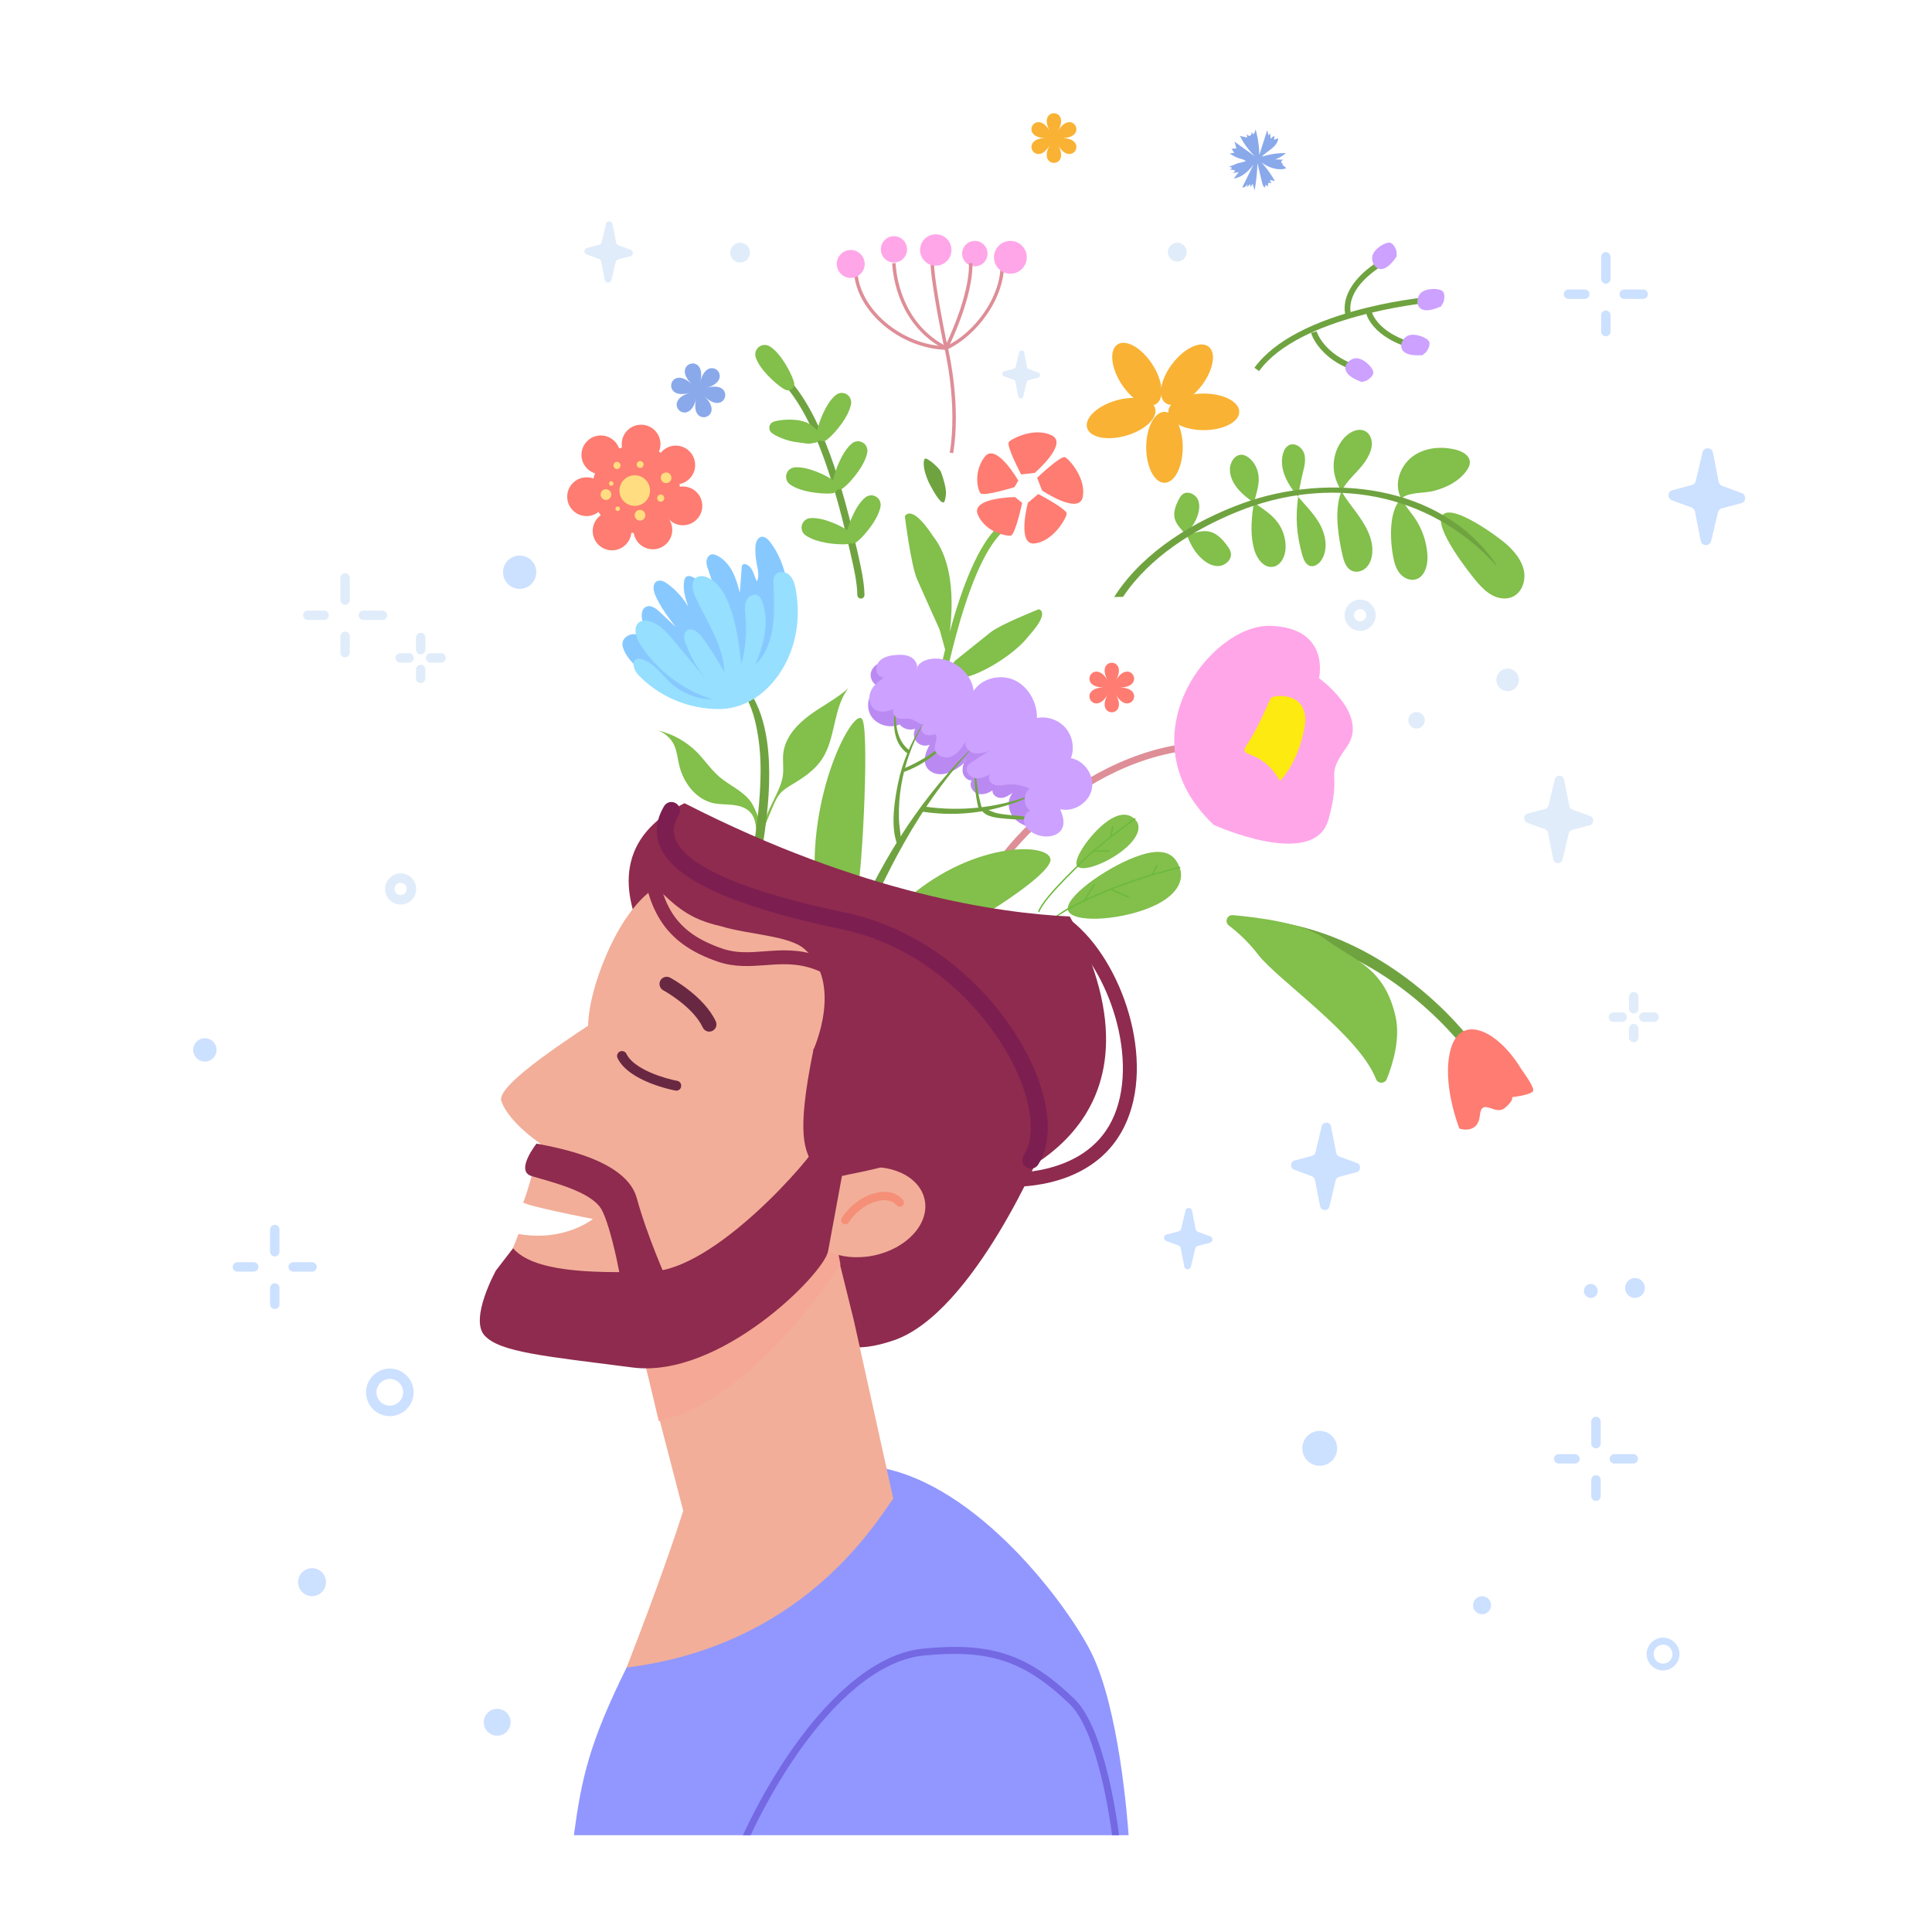 <svg xmlns="http://www.w3.org/2000/svg" xmlns:xlink="http://www.w3.org/1999/xlink" width="500" zoomAndPan="magnify" viewBox="0 0 375 375" height="500" preserveAspectRatio="xMidYMid meet" version="1.0"><defs><clipPath id="fa818208e0"><path d="M 181 18.75 L 185 18.75 L 185 22 L 181 22 Z M 181 18.75 " clip-rule="nonzero"/></clipPath><clipPath id="e1a74fbcd6"><path d="M 37.5 201 L 43 201 L 43 207 L 37.5 207 Z M 37.5 201 " clip-rule="nonzero"/></clipPath><clipPath id="62545b5df0"><path d="M 111 284 L 220 284 L 220 356.25 L 111 356.25 Z M 111 284 " clip-rule="nonzero"/></clipPath><clipPath id="ed011d23ea"><path d="M 144 319 L 218 319 L 218 356.25 L 144 356.25 Z M 144 319 " clip-rule="nonzero"/></clipPath></defs><rect x="-37.5" width="450" fill="#ffffff" y="-37.5" height="450" fill-opacity="1"/><rect x="-37.5" width="450" fill="#ffffff" y="-37.5" height="450" fill-opacity="1"/><path fill="#e0ecf9" d="M 117.387 54.344 L 116.688 50.75 C 116.641 50.52 116.488 50.34 116.273 50.262 L 113.867 49.379 C 113.273 49.164 113.305 48.297 113.93 48.129 L 116.305 47.504 C 116.535 47.441 116.715 47.262 116.777 47.016 L 117.613 43.48 C 117.781 42.797 118.758 42.812 118.895 43.512 L 119.594 47.109 C 119.641 47.336 119.793 47.52 120.004 47.594 L 122.41 48.48 C 123.004 48.691 122.977 49.562 122.352 49.73 L 119.977 50.352 C 119.746 50.414 119.562 50.598 119.504 50.84 L 118.664 54.375 C 118.496 55.062 117.523 55.031 117.387 54.344 Z M 117.387 54.344 " fill-opacity="1" fill-rule="nonzero"/><path fill="#cce0ff" d="M 330.105 104.973 L 328.996 99.289 C 328.918 98.938 328.676 98.633 328.34 98.512 L 324.535 97.109 C 323.59 96.758 323.648 95.387 324.625 95.145 L 328.387 94.152 C 328.75 94.062 329.039 93.758 329.133 93.391 L 330.457 87.801 C 330.715 86.719 332.27 86.75 332.48 87.848 L 333.594 93.531 C 333.672 93.879 333.914 94.184 334.25 94.305 L 338.055 95.707 C 339 96.059 338.938 97.43 337.965 97.672 L 334.203 98.664 C 333.836 98.754 333.547 99.059 333.457 99.426 L 332.133 105.016 C 331.859 106.098 330.32 106.066 330.105 104.973 Z M 330.105 104.973 " fill-opacity="1" fill-rule="nonzero"/><path fill="#cce0ff" d="M 229.875 245.836 L 229.176 242.238 C 229.129 242.012 228.977 241.828 228.766 241.754 L 226.359 240.867 C 225.766 240.656 225.793 239.785 226.418 239.621 L 228.793 238.996 C 229.023 238.934 229.207 238.75 229.266 238.508 L 230.105 234.973 C 230.273 234.289 231.246 234.301 231.383 235.004 L 232.082 238.598 C 232.129 238.828 232.281 239.012 232.496 239.086 L 234.902 239.969 C 235.496 240.184 235.465 241.051 234.84 241.219 L 232.465 241.844 C 232.234 241.906 232.055 242.086 231.992 242.332 L 231.156 245.867 C 230.988 246.551 230.012 246.52 229.875 245.836 Z M 229.875 245.836 " fill-opacity="1" fill-rule="nonzero"/><path fill="#cce0ff" d="M 256.234 234.121 L 255.23 229 C 255.168 228.68 254.941 228.422 254.637 228.301 L 251.195 227.035 C 250.344 226.715 250.402 225.496 251.27 225.254 L 254.668 224.355 C 255.004 224.262 255.262 224.004 255.336 223.668 L 256.539 218.625 C 256.77 217.648 258.168 217.68 258.352 218.656 L 259.355 223.773 C 259.418 224.094 259.648 224.355 259.953 224.477 L 263.395 225.738 C 264.246 226.059 264.184 227.277 263.316 227.523 L 259.922 228.422 C 259.586 228.512 259.328 228.773 259.25 229.105 L 258.047 234.148 C 257.82 235.141 256.418 235.109 256.234 234.121 Z M 256.234 234.121 " fill-opacity="1" fill-rule="nonzero"/><path fill="#e0ecf9" d="M 230.332 48.938 C 230.332 49.18 230.285 49.41 230.195 49.637 C 230.102 49.859 229.969 50.059 229.797 50.23 C 229.625 50.402 229.43 50.531 229.203 50.625 C 228.98 50.719 228.746 50.766 228.504 50.766 C 228.262 50.766 228.031 50.719 227.805 50.625 C 227.582 50.531 227.383 50.402 227.215 50.23 C 227.043 50.059 226.91 49.859 226.816 49.637 C 226.723 49.41 226.68 49.18 226.68 48.938 C 226.68 48.695 226.723 48.461 226.816 48.238 C 226.91 48.012 227.043 47.816 227.215 47.645 C 227.383 47.473 227.582 47.34 227.805 47.246 C 228.031 47.156 228.262 47.109 228.504 47.109 C 228.746 47.109 228.98 47.156 229.203 47.246 C 229.43 47.34 229.625 47.473 229.797 47.645 C 229.969 47.816 230.102 48.012 230.195 48.238 C 230.285 48.461 230.332 48.695 230.332 48.938 Z M 230.332 48.938 " fill-opacity="1" fill-rule="nonzero"/><path fill="#cce0ff" d="M 104.094 111.066 C 104.094 111.492 104.012 111.906 103.848 112.301 C 103.684 112.695 103.449 113.047 103.148 113.348 C 102.844 113.652 102.496 113.887 102.098 114.051 C 101.703 114.215 101.293 114.297 100.863 114.297 C 100.438 114.297 100.023 114.215 99.629 114.051 C 99.234 113.887 98.883 113.652 98.582 113.348 C 98.277 113.047 98.047 112.695 97.883 112.301 C 97.719 111.906 97.637 111.492 97.637 111.066 C 97.637 110.637 97.719 110.227 97.883 109.828 C 98.047 109.434 98.277 109.086 98.582 108.781 C 98.883 108.48 99.234 108.246 99.629 108.082 C 100.023 107.918 100.438 107.836 100.863 107.836 C 101.293 107.836 101.703 107.918 102.098 108.082 C 102.496 108.246 102.844 108.48 103.148 108.781 C 103.449 109.086 103.684 109.434 103.848 109.828 C 104.012 110.227 104.094 110.637 104.094 111.066 Z M 104.094 111.066 " fill-opacity="1" fill-rule="nonzero"/><g clip-path="url(#fa818208e0)"><path fill="#ffffff" d="M 184.344 20.355 C 184.344 20.562 184.305 20.762 184.223 20.957 C 184.145 21.148 184.031 21.316 183.883 21.465 C 183.738 21.613 183.566 21.727 183.375 21.805 C 183.184 21.883 182.984 21.926 182.777 21.926 C 182.566 21.926 182.367 21.883 182.176 21.805 C 181.984 21.727 181.812 21.613 181.668 21.465 C 181.52 21.316 181.406 21.148 181.328 20.957 C 181.246 20.762 181.207 20.562 181.207 20.355 C 181.207 20.148 181.246 19.945 181.328 19.754 C 181.406 19.562 181.52 19.395 181.668 19.246 C 181.812 19.098 181.984 18.984 182.176 18.906 C 182.367 18.824 182.566 18.785 182.777 18.785 C 182.984 18.785 183.184 18.824 183.375 18.906 C 183.566 18.984 183.738 19.098 183.883 19.246 C 184.031 19.395 184.145 19.562 184.223 19.754 C 184.305 19.945 184.344 20.148 184.344 20.355 Z M 184.344 20.355 " fill-opacity="1" fill-rule="nonzero"/></g><path fill="#ffffff" d="M 64.5 217.941 C 64.5 218.883 63.738 219.645 62.793 219.645 C 61.852 219.645 61.09 218.883 61.09 217.941 C 61.09 216.996 61.852 216.234 62.793 216.234 C 63.738 216.234 64.5 216.996 64.5 217.941 Z M 64.5 217.941 " fill-opacity="1" fill-rule="nonzero"/><path fill="#cce0ff" d="M 319.266 249.996 C 319.266 251.062 318.395 251.93 317.348 251.93 C 316.281 251.93 315.426 251.062 315.426 249.996 C 315.426 248.93 316.297 248.059 317.348 248.059 C 318.41 248.059 319.266 248.93 319.266 249.996 Z M 319.266 249.996 " fill-opacity="1" fill-rule="nonzero"/><path fill="#cce0ff" d="M 289.418 311.574 C 289.418 312.551 288.625 313.328 287.668 313.328 C 286.691 313.328 285.914 312.535 285.914 311.574 C 285.914 310.602 286.707 309.824 287.668 309.824 C 288.625 309.809 289.418 310.602 289.418 311.574 Z M 289.418 311.574 " fill-opacity="1" fill-rule="nonzero"/><path fill="#cce0ff" d="M 259.539 281.121 C 259.539 282.992 258.031 284.504 256.16 284.504 C 254.285 284.504 252.777 282.98 252.777 281.121 C 252.777 279.246 254.285 277.738 256.16 277.738 C 258.031 277.738 259.539 279.246 259.539 281.121 Z M 259.539 281.121 " fill-opacity="1" fill-rule="nonzero"/><path fill="#cce0ff" d="M 307.434 250.574 C 307.434 249.828 308.043 249.219 308.773 249.219 C 309.52 249.219 310.113 249.828 310.113 250.574 C 310.113 251.32 309.504 251.93 308.773 251.93 C 308.043 251.914 307.434 251.305 307.434 250.574 Z M 307.434 250.574 " fill-opacity="1" fill-rule="nonzero"/><path fill="#cce0ff" d="M 322.797 324.234 C 321.047 324.234 319.613 322.805 319.613 321.051 C 319.613 319.301 321.047 317.867 322.797 317.867 C 324.547 317.867 325.98 319.301 325.98 321.051 C 325.98 322.805 324.547 324.234 322.797 324.234 Z M 322.797 319.223 C 321.793 319.223 320.969 320.047 320.969 321.066 C 320.969 322.07 321.793 322.91 322.797 322.91 C 323.801 322.91 324.625 322.086 324.625 321.066 C 324.625 320.047 323.801 319.223 322.797 319.223 Z M 322.797 319.223 " fill-opacity="1" fill-rule="nonzero"/><path fill="#e0ecf9" d="M 66.98 127.594 C 66.48 127.594 66.066 127.184 66.066 126.68 L 66.066 123.512 C 66.066 123.008 66.48 122.598 66.98 122.598 C 67.484 122.598 67.895 123.008 67.895 123.512 L 67.895 126.68 C 67.895 127.184 67.484 127.594 66.98 127.594 Z M 66.98 127.594 " fill-opacity="1" fill-rule="nonzero"/><path fill="#e0ecf9" d="M 66.98 117.387 C 66.48 117.387 66.066 116.977 66.066 116.473 L 66.066 112.176 C 66.066 111.676 66.48 111.262 66.98 111.262 C 67.484 111.262 67.895 111.676 67.895 112.176 L 67.895 116.473 C 67.895 116.977 67.484 117.387 66.98 117.387 Z M 66.98 117.387 " fill-opacity="1" fill-rule="nonzero"/><path fill="#e0ecf9" d="M 74.215 120.344 L 70.543 120.344 C 70.043 120.344 69.633 119.934 69.633 119.43 C 69.633 118.926 70.043 118.516 70.543 118.516 L 74.215 118.516 C 74.719 118.516 75.129 118.926 75.129 119.43 C 75.129 119.934 74.719 120.344 74.215 120.344 Z M 74.215 120.344 " fill-opacity="1" fill-rule="nonzero"/><path fill="#e0ecf9" d="M 62.898 120.344 L 59.75 120.344 C 59.246 120.344 58.836 119.934 58.836 119.43 C 58.836 118.926 59.246 118.516 59.75 118.516 L 62.898 118.516 C 63.402 118.516 63.812 118.926 63.812 119.43 C 63.812 119.934 63.402 120.344 62.898 120.344 Z M 62.898 120.344 " fill-opacity="1" fill-rule="nonzero"/><path fill="#cce0ff" d="M 53.336 254.078 C 52.836 254.078 52.422 253.668 52.422 253.164 L 52.422 249.996 C 52.422 249.492 52.836 249.082 53.336 249.082 C 53.84 249.082 54.25 249.492 54.25 249.996 L 54.25 253.164 C 54.25 253.668 53.84 254.078 53.336 254.078 Z M 53.336 254.078 " fill-opacity="1" fill-rule="nonzero"/><path fill="#cce0ff" d="M 53.336 243.871 C 52.836 243.871 52.422 243.457 52.422 242.957 L 52.422 238.66 C 52.422 238.156 52.836 237.746 53.336 237.746 C 53.84 237.746 54.25 238.156 54.25 238.66 L 54.25 242.957 C 54.25 243.457 53.84 243.871 53.336 243.871 Z M 53.336 243.871 " fill-opacity="1" fill-rule="nonzero"/><path fill="#cce0ff" d="M 60.57 246.824 L 56.902 246.824 C 56.398 246.824 55.988 246.414 55.988 245.91 C 55.988 245.41 56.398 244.996 56.902 244.996 L 60.57 244.996 C 61.074 244.996 61.484 245.41 61.484 245.91 C 61.484 246.414 61.074 246.824 60.57 246.824 Z M 60.57 246.824 " fill-opacity="1" fill-rule="nonzero"/><path fill="#cce0ff" d="M 49.242 246.824 L 46.09 246.824 C 45.586 246.824 45.176 246.414 45.176 245.91 C 45.176 245.41 45.586 244.996 46.09 244.996 L 49.242 244.996 C 49.742 244.996 50.156 245.41 50.156 245.91 C 50.156 246.414 49.758 246.824 49.242 246.824 Z M 49.242 246.824 " fill-opacity="1" fill-rule="nonzero"/><path fill="#cce0ff" d="M 309.777 291.328 C 309.273 291.328 308.863 290.918 308.863 290.414 L 308.863 287.246 C 308.863 286.742 309.273 286.332 309.777 286.332 C 310.281 286.332 310.691 286.742 310.691 287.246 L 310.691 290.414 C 310.691 290.918 310.281 291.328 309.777 291.328 Z M 309.777 291.328 " fill-opacity="1" fill-rule="nonzero"/><path fill="#cce0ff" d="M 309.777 281.121 C 309.273 281.121 308.863 280.707 308.863 280.207 L 308.863 275.91 C 308.863 275.406 309.273 274.996 309.777 274.996 C 310.281 274.996 310.691 275.406 310.691 275.91 L 310.691 280.207 C 310.691 280.707 310.281 281.121 309.777 281.121 Z M 309.777 281.121 " fill-opacity="1" fill-rule="nonzero"/><path fill="#cce0ff" d="M 317.012 284.074 L 313.34 284.074 C 312.84 284.074 312.426 283.664 312.426 283.16 C 312.426 282.66 312.84 282.246 313.34 282.246 L 317.012 282.246 C 317.512 282.246 317.926 282.66 317.926 283.16 C 317.926 283.664 317.512 284.074 317.012 284.074 Z M 317.012 284.074 " fill-opacity="1" fill-rule="nonzero"/><path fill="#cce0ff" d="M 305.695 284.074 L 302.543 284.074 C 302.043 284.074 301.629 283.664 301.629 283.16 C 301.629 282.66 302.043 282.246 302.543 282.246 L 305.695 282.246 C 306.199 282.246 306.609 282.66 306.609 283.16 C 306.609 283.664 306.199 284.074 305.695 284.074 Z M 305.695 284.074 " fill-opacity="1" fill-rule="nonzero"/><path fill="#cce0ff" d="M 311.695 65.27 C 311.195 65.27 310.781 64.855 310.781 64.355 L 310.781 61.184 C 310.781 60.684 311.195 60.27 311.695 60.27 C 312.199 60.27 312.609 60.684 312.609 61.184 L 312.609 64.355 C 312.609 64.855 312.199 65.27 311.695 65.27 Z M 311.695 65.27 " fill-opacity="1" fill-rule="nonzero"/><path fill="#cce0ff" d="M 311.695 55.062 C 311.195 55.062 310.781 54.648 310.781 54.148 L 310.781 49.852 C 310.781 49.348 311.195 48.938 311.695 48.938 C 312.199 48.938 312.609 49.348 312.609 49.852 L 312.609 54.148 C 312.609 54.648 312.199 55.062 311.695 55.062 Z M 311.695 55.062 " fill-opacity="1" fill-rule="nonzero"/><path fill="#cce0ff" d="M 318.93 58.016 L 315.258 58.016 C 314.758 58.016 314.348 57.605 314.348 57.102 C 314.348 56.602 314.758 56.188 315.258 56.188 L 318.93 56.188 C 319.434 56.188 319.844 56.602 319.844 57.102 C 319.844 57.605 319.434 58.016 318.93 58.016 Z M 318.93 58.016 " fill-opacity="1" fill-rule="nonzero"/><path fill="#cce0ff" d="M 307.602 58.016 L 304.449 58.016 C 303.945 58.016 303.535 57.605 303.535 57.102 C 303.535 56.602 303.945 56.188 304.449 56.188 L 307.602 56.188 C 308.102 56.188 308.512 56.602 308.512 57.102 C 308.512 57.605 308.117 58.016 307.602 58.016 Z M 307.602 58.016 " fill-opacity="1" fill-rule="nonzero"/><path fill="#e0ecf9" d="M 81.645 132.594 C 81.145 132.594 80.73 132.18 80.73 131.68 L 80.73 129.941 C 80.73 129.438 81.145 129.027 81.645 129.027 C 82.148 129.027 82.559 129.438 82.559 129.941 L 82.559 131.68 C 82.559 132.18 82.148 132.594 81.645 132.594 Z M 81.645 132.594 " fill-opacity="1" fill-rule="nonzero"/><path fill="#e0ecf9" d="M 81.645 127 C 81.145 127 80.73 126.59 80.73 126.086 L 80.73 123.742 C 80.73 123.238 81.145 122.828 81.645 122.828 C 82.148 122.828 82.559 123.238 82.559 123.742 L 82.559 126.086 C 82.559 126.59 82.148 127 81.645 127 Z M 81.645 127 " fill-opacity="1" fill-rule="nonzero"/><path fill="#e0ecf9" d="M 85.605 128.617 L 83.594 128.617 C 83.094 128.617 82.68 128.203 82.68 127.703 C 82.68 127.199 83.094 126.789 83.594 126.789 L 85.605 126.789 C 86.109 126.789 86.52 127.199 86.52 127.703 C 86.52 128.203 86.109 128.617 85.605 128.617 Z M 85.605 128.617 " fill-opacity="1" fill-rule="nonzero"/><path fill="#e0ecf9" d="M 79.406 128.617 L 77.688 128.617 C 77.184 128.617 76.773 128.203 76.773 127.703 C 76.773 127.199 77.184 126.789 77.688 126.789 L 79.406 126.789 C 79.91 126.789 80.32 127.199 80.32 127.703 C 80.32 128.203 79.91 128.617 79.406 128.617 Z M 79.406 128.617 " fill-opacity="1" fill-rule="nonzero"/><path fill="#e0ecf9" d="M 317.102 202.309 C 316.598 202.309 316.188 201.898 316.188 201.395 L 316.188 199.656 C 316.188 199.156 316.598 198.742 317.102 198.742 C 317.605 198.742 318.016 199.156 318.016 199.656 L 318.016 201.395 C 318.016 201.898 317.605 202.309 317.102 202.309 Z M 317.102 202.309 " fill-opacity="1" fill-rule="nonzero"/><path fill="#e0ecf9" d="M 317.102 196.719 C 316.598 196.719 316.188 196.305 316.188 195.805 L 316.188 193.457 C 316.188 192.953 316.598 192.543 317.102 192.543 C 317.605 192.543 318.016 192.953 318.016 193.457 L 318.016 195.805 C 318.016 196.305 317.605 196.719 317.102 196.719 Z M 317.102 196.719 " fill-opacity="1" fill-rule="nonzero"/><path fill="#e0ecf9" d="M 321.062 198.332 L 319.051 198.332 C 318.547 198.332 318.137 197.922 318.137 197.418 C 318.137 196.914 318.547 196.504 319.051 196.504 L 321.062 196.504 C 321.562 196.504 321.977 196.914 321.977 197.418 C 321.977 197.922 321.562 198.332 321.062 198.332 Z M 321.062 198.332 " fill-opacity="1" fill-rule="nonzero"/><path fill="#e0ecf9" d="M 314.863 198.332 L 313.145 198.332 C 312.641 198.332 312.23 197.922 312.23 197.418 C 312.23 196.914 312.641 196.504 313.145 196.504 L 314.863 196.504 C 315.367 196.504 315.777 196.914 315.777 197.418 C 315.777 197.922 315.367 198.332 314.863 198.332 Z M 314.863 198.332 " fill-opacity="1" fill-rule="nonzero"/><path fill="#cce0ff" d="M 63.281 307.098 C 63.281 307.457 63.211 307.801 63.074 308.133 C 62.938 308.465 62.742 308.758 62.488 309.012 C 62.234 309.27 61.941 309.465 61.609 309.602 C 61.277 309.738 60.93 309.809 60.57 309.809 C 60.211 309.809 59.867 309.738 59.531 309.602 C 59.199 309.465 58.906 309.27 58.652 309.012 C 58.398 308.758 58.203 308.465 58.066 308.133 C 57.93 307.801 57.859 307.457 57.859 307.098 C 57.859 306.734 57.93 306.391 58.066 306.059 C 58.203 305.727 58.398 305.434 58.652 305.18 C 58.906 304.926 59.199 304.727 59.531 304.59 C 59.867 304.453 60.211 304.383 60.57 304.383 C 60.93 304.383 61.277 304.453 61.609 304.59 C 61.941 304.727 62.234 304.926 62.488 305.18 C 62.742 305.434 62.938 305.727 63.074 306.059 C 63.211 306.391 63.281 306.734 63.281 307.098 Z M 63.281 307.098 " fill-opacity="1" fill-rule="nonzero"/><g clip-path="url(#e1a74fbcd6)"><path fill="#cce0ff" d="M 42.039 203.785 C 42.039 205.035 41.02 206.055 39.77 206.055 C 38.52 206.055 37.5 205.035 37.5 203.785 C 37.5 202.535 38.52 201.516 39.77 201.516 C 41.02 201.516 42.039 202.535 42.039 203.785 Z M 42.039 203.785 " fill-opacity="1" fill-rule="nonzero"/></g><path fill="#cce0ff" d="M 75.66 274.875 C 73.117 274.875 71.047 272.801 71.047 270.258 C 71.047 267.715 73.117 265.641 75.66 265.641 C 78.203 265.641 80.277 267.715 80.277 270.258 C 80.277 272.801 78.203 274.875 75.66 274.875 Z M 75.66 267.652 C 74.23 267.652 73.074 268.809 73.074 270.242 C 73.074 271.676 74.23 272.832 75.66 272.832 C 77.094 272.832 78.25 271.676 78.25 270.242 C 78.25 268.809 77.094 267.652 75.66 267.652 Z M 75.66 267.652 " fill-opacity="1" fill-rule="nonzero"/><path fill="#cce0ff" d="M 99.113 334.289 C 99.113 335.723 97.957 336.895 96.508 336.895 C 95.078 336.895 93.906 335.723 93.906 334.289 C 93.906 332.859 95.062 331.684 96.508 331.684 C 97.941 331.684 99.113 332.844 99.113 334.289 Z M 99.113 334.289 " fill-opacity="1" fill-rule="nonzero"/><path fill="#e0ecf9" d="M 77.762 175.57 C 76.102 175.57 74.746 174.215 74.746 172.555 C 74.746 170.895 76.102 169.523 77.762 169.523 C 79.422 169.523 80.777 170.879 80.777 172.555 C 80.793 174.215 79.438 175.57 77.762 175.57 Z M 77.762 171.352 C 77.109 171.352 76.574 171.883 76.574 172.539 C 76.574 173.195 77.109 173.727 77.762 173.727 C 78.418 173.727 78.949 173.195 78.949 172.539 C 78.965 171.883 78.434 171.352 77.762 171.352 Z M 77.762 171.352 " fill-opacity="1" fill-rule="nonzero"/><path fill="#82bf4b" d="M 236.379 109.875 C 237.75 109.875 239.164 108.656 238.906 107.301 C 238.816 106.801 238.512 106.359 238.207 105.93 C 237.324 104.727 236.227 103.523 234.766 103.188 C 233.285 102.855 231.824 103.465 230.332 103.812 C 230.957 105.293 231.598 106.738 232.816 108.004 C 233.789 109.008 235.008 109.875 236.379 109.875 Z M 236.379 109.875 " fill-opacity="1" fill-rule="nonzero"/><path fill="#82bf4b" d="M 232.465 96.883 C 231.945 95.844 230.484 95.234 229.555 95.938 C 229.207 96.195 228.992 96.594 228.781 96.973 C 228.199 98.102 227.715 99.379 228.004 100.613 C 228.309 101.863 229.312 102.746 230.133 103.738 C 231.02 102.715 231.871 101.68 232.375 100.277 C 232.785 99.184 232.98 97.918 232.465 96.883 Z M 232.465 96.883 " fill-opacity="1" fill-rule="nonzero"/><path fill="#82bf4b" d="M 243.473 106.77 C 243.977 108.445 245.285 110.258 247.023 110.027 C 248.621 109.816 249.473 107.973 249.535 106.371 C 249.598 104.605 249.047 102.824 247.996 101.406 C 246.809 99.793 245.074 98.727 243.414 97.582 C 243.336 97.934 243.262 98.27 243.215 98.617 C 242.867 101.328 242.684 104.102 243.473 106.77 Z M 243.473 106.77 " fill-opacity="1" fill-rule="nonzero"/><path fill="#82bf4b" d="M 241.129 88.273 C 239.727 88.121 238.707 89.723 238.723 91.121 C 238.738 93.516 240.551 95.496 242.469 96.91 C 242.773 97.141 243.094 97.355 243.414 97.566 C 243.777 95.953 244.402 94.32 244.312 92.707 C 244.234 91.184 243.52 89.676 242.301 88.777 C 241.953 88.531 241.555 88.32 241.129 88.273 Z M 241.129 88.273 " fill-opacity="1" fill-rule="nonzero"/><path fill="#82bf4b" d="M 254.332 109.863 C 255.184 110.074 256.023 109.434 256.496 108.703 C 257.895 106.523 257.301 103.57 255.961 101.359 C 254.863 99.547 253.344 98.039 251.973 96.426 C 251.453 100.172 251.59 103.645 252.809 107.867 C 253.066 108.703 253.48 109.633 254.332 109.863 Z M 254.332 109.863 " fill-opacity="1" fill-rule="nonzero"/><path fill="#82bf4b" d="M 250.207 86.398 C 249.566 86.719 249.199 87.422 249.016 88.105 C 248.348 90.605 249.52 93.254 251.09 95.312 C 251.379 95.68 251.668 96.043 251.973 96.41 C 252.184 94.887 252.504 93.316 252.914 91.641 C 253.219 90.422 253.508 89.141 253.113 87.953 C 252.703 86.781 251.316 85.852 250.207 86.398 Z M 250.207 86.398 " fill-opacity="1" fill-rule="nonzero"/><path fill="#82bf4b" d="M 260.59 107.82 C 260.863 108.992 261.305 110.305 262.402 110.793 C 263.301 111.203 264.43 110.883 265.145 110.211 C 265.859 109.527 266.227 108.535 266.332 107.547 C 266.668 104.574 264.977 101.785 263.195 99.379 C 262.234 98.086 261.199 96.773 260.395 95.387 C 260.254 95.68 260.133 95.996 260.043 96.316 C 259.066 99.805 259.801 104.363 260.59 107.82 Z M 260.59 107.82 " fill-opacity="1" fill-rule="nonzero"/><path fill="#82bf4b" d="M 260.91 84.984 C 259.328 86.75 258.598 89.25 258.945 91.594 C 259.16 92.949 259.691 94.199 260.379 95.387 C 261.488 92.996 264 91.352 265.328 89.035 C 265.812 88.199 266.227 87.285 266.27 86.309 C 266.332 85.332 265.949 84.297 265.145 83.777 C 263.805 82.91 261.977 83.793 260.91 84.984 Z M 260.91 84.984 " fill-opacity="1" fill-rule="nonzero"/><path fill="#82bf4b" d="M 270.43 108.172 C 270.641 109.266 270.977 110.395 271.676 111.262 C 272.379 112.133 273.52 112.727 274.633 112.496 C 276.535 112.102 277.188 109.68 277.066 107.742 C 276.898 105.152 276.031 102.625 274.57 100.492 C 273.719 99.258 272.668 98.117 272.012 96.789 C 269.438 99.059 269.848 105.262 270.43 108.172 Z M 270.43 108.172 " fill-opacity="1" fill-rule="nonzero"/><path fill="#82bf4b" d="M 282.566 87.285 C 279.824 86.598 276.762 86.84 274.434 88.426 C 272.102 90.012 270.734 93.102 271.57 95.801 C 271.676 96.148 271.828 96.469 271.98 96.789 C 272.027 96.746 272.074 96.699 272.117 96.652 C 273.609 95.465 276.566 95.77 278.379 95.266 C 280.754 94.609 283.035 93.516 284.559 91.504 C 284.973 90.953 285.336 90.316 285.289 89.629 C 285.23 88.352 283.812 87.602 282.566 87.285 Z M 282.566 87.285 " fill-opacity="1" fill-rule="nonzero"/><path fill="#82bf4b" d="M 279.961 100.02 C 278.18 102.41 285.43 111.508 286.781 113.078 C 287.652 114.066 288.594 115.012 289.77 115.605 C 290.941 116.199 292.371 116.383 293.574 115.848 C 295.434 115.027 296.211 112.648 295.77 110.652 C 295.324 108.672 293.941 107.027 292.434 105.656 C 290.91 104.285 281.805 97.551 279.961 100.02 Z M 279.961 100.02 " fill-opacity="1" fill-rule="nonzero"/><path fill="#6fa340" d="M 241.113 97.719 C 231.824 101.117 222.188 106.938 216.613 115.332 C 216.492 115.516 216.383 115.695 216.262 115.879 L 217.984 115.848 C 223.129 108.125 231.809 102.715 240.23 99.305 C 257.957 92.129 277.281 95.402 290.348 109.664 C 290.375 109.695 290.453 109.664 290.422 109.617 C 279.824 93.879 257.637 91.688 241.113 97.719 Z M 241.113 97.719 " fill-opacity="1" fill-rule="nonzero"/><path fill="#82bf4b" d="M 183.66 126.848 C 184.953 120.648 185.898 110.18 181.133 104.117 C 176.82 97.52 175.633 100.219 175.633 100.219 C 175.633 100.219 176.805 109.648 177.992 112.406 C 179.195 115.148 182.379 122.203 182.379 122.203 Z M 183.66 126.848 " fill-opacity="1" fill-rule="nonzero"/><path fill="#82bf4b" d="M 184.102 129.836 C 183.613 134.816 195.766 128.57 199.633 123.48 C 204.035 118.637 201.613 118.258 201.613 118.258 C 201.613 118.258 194.289 121.152 192.324 122.691 C 190.375 124.227 185.379 128.25 185.379 128.25 Z M 184.102 129.836 " fill-opacity="1" fill-rule="nonzero"/><path fill="#82bf4b" d="M 181.449 139.633 C 181.422 139.633 181.375 139.633 181.344 139.617 C 180.98 139.555 180.719 139.203 180.781 138.84 C 180.98 137.621 185.699 109.055 194 101.984 C 194.289 101.742 194.715 101.785 194.941 102.062 C 195.188 102.352 195.156 102.777 194.867 103.02 C 186.934 109.754 182.152 138.762 182.105 139.066 C 182.059 139.387 181.77 139.633 181.449 139.633 Z M 181.449 139.633 " fill-opacity="1" fill-rule="nonzero"/><path fill="#fe7c71" d="M 200.836 91.793 C 200.836 91.793 207.461 86.109 204.125 84.496 C 200.773 82.879 196.449 85.105 195.824 85.773 C 195.219 86.445 198.203 92.082 198.203 92.082 Z M 200.836 91.793 " fill-opacity="1" fill-rule="nonzero"/><path fill="#fe7c71" d="M 202.266 95.207 C 202.266 95.207 209.516 100.082 210.172 96.41 C 210.824 92.754 207.52 89.156 206.73 88.746 C 205.922 88.336 201.309 92.738 201.309 92.738 Z M 202.266 95.207 " fill-opacity="1" fill-rule="nonzero"/><path fill="#fe7c71" d="M 199.512 97.598 C 199.512 97.598 197.258 106.039 200.926 105.473 C 204.598 104.91 206.91 100.613 207.051 99.73 C 207.172 98.832 201.52 95.891 201.52 95.891 Z M 199.512 97.598 " fill-opacity="1" fill-rule="nonzero"/><path fill="#fe7c71" d="M 197.016 96.484 C 197.016 96.484 188.289 96.562 189.812 99.945 C 191.332 103.34 195.293 104.074 196.176 103.965 C 197.074 103.859 198.398 97.613 198.398 97.613 Z M 197.016 96.484 " fill-opacity="1" fill-rule="nonzero"/><path fill="#fe7c71" d="M 197.652 93.285 C 197.652 93.285 193.312 85.715 191.105 88.699 C 188.898 91.688 189.766 95.008 190.297 95.723 C 190.832 96.453 196.922 94.551 196.922 94.551 Z M 197.652 93.285 " fill-opacity="1" fill-rule="nonzero"/><path fill="#de8e97" d="M 188.625 181.785 L 187.281 181.727 C 187.586 174.809 193.117 165.758 201.703 158.113 C 211.207 149.656 222.766 144.523 233.41 144.051 L 233.469 145.406 C 210.367 146.441 189.188 168.82 188.625 181.785 Z M 188.625 181.785 " fill-opacity="1" fill-rule="nonzero"/><path fill="#f7bf33" d="M 187.102 148.027 C 187.27 147.812 187.375 147.57 187.406 147.293 C 187.297 147.523 187.191 147.781 187.102 148.027 Z M 187.102 148.027 " fill-opacity="1" fill-rule="nonzero"/><path fill="#ba8af2" d="M 188.547 136.57 C 184.238 134.848 179.562 133.844 175.727 131.238 C 174.492 130.398 173.152 129.043 171.66 128.691 C 170.395 128.402 169.086 129.621 168.992 130.871 C 168.918 131.906 169.633 132.957 170.641 133.262 C 168.676 134.191 167.914 136.918 168.98 138.809 C 170.043 140.699 172.633 141.477 174.629 140.621 C 175.312 141.504 176.609 141.84 177.645 141.445 C 177.203 142.25 177.309 143.332 177.934 144.004 C 178.543 144.688 179.609 144.918 180.445 144.551 C 179.73 145.879 179.09 147.492 179.805 148.816 C 180.371 149.883 181.695 150.371 182.898 150.266 C 184.102 150.16 185.195 149.551 186.188 148.863 C 186.523 148.637 186.871 148.359 187.117 148.027 C 187.207 147.781 187.312 147.523 187.422 147.293 C 187.391 147.57 187.27 147.812 187.117 148.027 C 186.902 148.621 186.766 149.23 186.855 149.84 C 186.992 150.707 187.738 151.547 188.625 151.469 C 188.027 152.336 188.668 153.648 189.66 154.012 C 190.648 154.379 191.773 154.012 192.645 153.402 C 192.535 154.242 193.465 154.91 194.305 154.883 C 195.141 154.852 195.887 154.348 196.57 153.875 C 195.492 155.125 195.598 157.121 196.57 158.461 C 197.531 159.801 199.191 160.52 200.82 160.672 C 201.902 160.777 203.121 160.594 203.836 159.789 C 204.508 159.039 204.598 157.961 204.598 156.953 C 204.613 152.734 203.594 148.406 201.035 145.055 C 199.512 143.059 197.5 141.477 195.398 140.102 C 193.223 138.703 190.922 137.527 188.547 136.57 Z M 188.547 136.57 " fill-opacity="1" fill-rule="nonzero"/><path fill="#6fa340" d="M 173.641 137.664 C 173.395 140.805 173.32 144.125 176.074 146.199 C 176.441 146.473 176.883 145.906 176.516 145.633 C 174.004 143.746 173.836 140.559 173.805 137.664 C 173.789 137.574 173.641 137.574 173.641 137.664 Z M 173.641 137.664 " fill-opacity="1" fill-rule="nonzero"/><path fill="#6fa340" d="M 196.223 158.219 C 195.414 158.125 194.594 158.051 193.801 157.898 C 192.672 157.684 191.883 157.199 190.863 156.754 C 190.57 156.633 190.312 156.969 190.48 157.227 C 191.457 158.676 193.711 158.766 195.277 158.918 C 197.469 159.133 199.57 159.117 201.75 158.902 C 201.871 158.887 201.871 158.707 201.75 158.691 C 199.906 158.57 198.051 158.402 196.223 158.219 Z M 196.223 158.219 " fill-opacity="1" fill-rule="nonzero"/><path fill="#6fa340" d="M 189.309 148.086 C 189.004 151.133 189.203 154.074 189.965 157.047 C 190.07 157.441 190.664 157.211 190.559 156.816 C 189.766 153.984 189.355 151.027 189.355 148.086 C 189.355 148.055 189.309 148.055 189.309 148.086 Z M 189.309 148.086 " fill-opacity="1" fill-rule="nonzero"/><path fill="#6fa340" d="M 183.355 144.246 C 180.934 146.426 178.223 147.98 175.238 149.246 C 174.871 149.398 175.086 149.977 175.465 149.84 C 178.574 148.711 181.27 146.82 183.613 144.523 C 183.766 144.371 183.508 144.109 183.355 144.246 Z M 183.355 144.246 " fill-opacity="1" fill-rule="nonzero"/><path fill="#6fa340" d="M 199.969 154.395 C 193.359 156.832 186.371 157.562 179.41 156.543 C 178.738 156.449 178.586 157.488 179.258 157.578 C 186.371 158.613 193.512 157.578 200.027 154.547 C 200.121 154.5 200.059 154.348 199.969 154.395 Z M 199.969 154.395 " fill-opacity="1" fill-rule="nonzero"/><path fill="#6fa340" d="M 178.969 140.711 C 176.789 144.141 175.176 147.887 174.34 151.879 C 173.609 155.383 172.785 160.641 174.219 164.039 C 174.324 164.312 174.797 164.297 174.828 163.977 C 174.965 162.254 174.508 160.488 174.477 158.734 C 174.43 156.586 174.582 154.441 174.949 152.32 C 175.648 148.238 177.035 144.371 179.074 140.773 C 179.105 140.711 179 140.652 178.969 140.711 Z M 178.969 140.711 " fill-opacity="1" fill-rule="nonzero"/><path fill="#6fa340" d="M 154.285 220.117 C 153.141 227.418 152.016 226.988 153.797 234.273 C 154.07 235.43 155.793 234.758 155.516 233.617 C 153.918 227.051 154.938 228.148 155.945 221.566 C 156.965 214.848 158.379 208.176 160.176 201.609 C 163.77 188.504 168.734 175.586 175.406 163.734 C 179.348 156.695 184.07 150.16 189.582 144.262 C 169.086 163.734 158.609 192.711 154.285 220.117 Z M 154.285 220.117 " fill-opacity="1" fill-rule="nonzero"/><path fill="#f8d339" d="M 177.918 130.078 C 177.992 129.91 178.008 129.727 178.023 129.547 C 177.965 129.715 177.918 129.895 177.918 130.078 Z M 177.918 130.078 " fill-opacity="1" fill-rule="nonzero"/><path fill="#cca1ff" d="M 206.867 141.336 C 205.527 139.754 203.316 138.961 201.277 139.355 C 201.309 136.355 199.648 133.309 196.953 132.043 C 194.242 130.766 190.617 131.586 188.988 134.102 C 188.5 130.031 183.965 126.973 180.02 128.039 C 179.184 128.266 178.312 128.785 178.023 129.547 C 178.023 129.727 177.992 129.91 177.918 130.078 C 177.918 129.879 177.965 129.715 178.023 129.547 C 178.055 128.754 177.523 127.945 176.805 127.551 C 175.922 127.062 174.855 127.047 173.852 127.137 C 172.727 127.23 171.523 127.473 170.73 128.281 C 169.938 129.09 169.816 130.629 170.746 131.25 C 170.941 131.391 171.262 131.449 171.387 131.238 C 171.508 131.023 171.203 131.512 171.262 131.738 C 171.387 131.68 171.492 131.617 171.613 131.543 C 170.5 132.211 169.438 133.094 168.965 134.301 C 168.492 135.504 168.781 137.086 169.895 137.773 C 171.004 138.441 172.422 138.016 173.652 137.59 C 172.922 138.062 173.609 139.281 174.461 139.465 C 175.312 139.645 176.227 139.34 177.051 139.645 C 177.871 139.949 178.648 140.852 179.457 140.484 C 178.68 140.652 178.633 141.887 179.273 142.375 C 179.898 142.859 180.797 142.754 181.559 142.496 C 182.137 143.242 181.391 144.293 181.422 145.238 C 181.465 146.625 183.309 147.355 184.602 146.852 C 185.898 146.352 186.719 145.086 187.449 143.914 C 187.117 144.887 188 145.922 188.988 146.168 C 189.977 146.41 191.016 146.09 191.988 145.785 C 190.875 146.457 189.781 147.141 188.699 147.859 C 188.332 148.102 187.953 148.375 187.754 148.773 C 187.297 149.719 188.211 150.844 189.23 151.027 C 190.254 151.211 191.273 150.754 192.219 150.312 C 191.621 150.891 192.125 151.988 192.902 152.293 C 193.68 152.598 194.547 152.383 195.367 152.293 C 196.891 152.125 198.477 152.414 199.848 153.082 C 198.508 154.09 198.582 156.449 200 157.352 C 198.949 157.641 198.492 159.027 198.902 160.031 C 199.312 161.035 200.316 161.691 201.355 162.059 C 203.105 162.684 205.48 162.391 206.211 160.688 C 206.699 159.527 206.242 158.219 205.785 157.059 C 208.402 157.699 211.359 155.824 211.922 153.176 C 212.469 150.523 210.504 147.629 207.855 147.156 C 208.602 145.238 208.191 142.922 206.867 141.336 Z M 206.867 141.336 " fill-opacity="1" fill-rule="nonzero"/><path fill="#82bf4b" d="M 145.695 155.566 C 144.156 153.48 141.598 152.461 139.633 150.785 C 138.004 149.383 136.801 147.555 135.293 146.016 C 133.223 143.926 130.543 142.434 127.68 141.781 C 129.051 142.25 130.207 143.289 130.832 144.582 C 131.395 145.785 131.504 147.125 131.809 148.422 C 132.582 151.852 135.02 155.125 138.445 155.887 C 139.648 156.145 140.898 156.102 142.117 156.223 C 143.336 156.344 144.613 156.664 145.496 157.531 C 146.867 158.887 146.746 160.867 146.852 162.637 C 148.91 161.875 146.562 156.738 145.695 155.566 Z M 145.695 155.566 " fill-opacity="1" fill-rule="nonzero"/><path fill="#82bf4b" d="M 164.652 133.598 C 162.355 135.641 159.555 137.027 157.086 138.855 C 154.617 140.684 152.363 143.195 152.031 146.258 C 151.879 147.645 152.137 149.047 151.969 150.418 C 151.785 151.895 151.148 153.266 150.508 154.594 C 149.488 156.754 148.406 158.598 148.176 160.992 C 148.832 159.406 149.457 157.809 150.156 156.238 C 150.508 155.445 150.887 154.637 151.453 153.984 C 152.105 153.234 152.973 152.734 153.812 152.23 C 155.957 150.938 158.105 149.504 159.508 147.418 C 162.277 143.305 161.641 137.512 164.652 133.598 Z M 164.652 133.598 " fill-opacity="1" fill-rule="nonzero"/><path fill="#6fa340" d="M 148.465 161.266 C 149.047 157.031 149.41 152.75 149.273 148.469 C 149.074 142.266 147.629 134.633 142.148 130.84 C 142.039 130.766 141.918 130.902 141.996 131.008 C 144.156 133.719 145.758 136.57 146.562 139.965 C 147.34 143.211 147.66 146.516 147.629 149.855 C 147.598 153.816 147.234 157.777 146.668 161.707 C 146.379 163.719 146.047 165.73 145.68 167.727 C 145.359 169.508 144.859 171.504 145.148 173.301 C 145.191 173.605 145.633 173.695 145.801 173.438 C 146.777 171.824 147.051 169.691 147.387 167.832 C 147.797 165.668 148.164 163.473 148.465 161.266 Z M 148.465 161.266 " fill-opacity="1" fill-rule="nonzero"/><path fill="#87c9ff" d="M 152.73 112.938 C 152.227 110.152 151.191 107.41 149.457 105.168 C 149.047 104.652 148.48 104.102 147.828 104.195 C 146.93 104.316 146.625 105.473 146.609 106.387 C 146.594 107.41 146.684 108.43 146.883 109.434 C 147.098 110.578 147.43 111.797 146.914 112.832 C 146.578 112.223 146.41 111.539 146.121 110.914 C 145.832 110.289 145.359 109.68 144.691 109.512 C 144.539 109.48 144.355 109.465 144.219 109.559 C 144.02 109.68 143.973 109.953 143.961 110.195 C 143.836 111.812 143.715 113.41 143.594 115.027 C 143.227 113.625 142.832 112.207 142.164 110.93 C 141.492 109.648 140.504 108.477 139.191 107.836 C 138.859 107.668 138.492 107.547 138.125 107.605 C 137.562 107.715 137.199 108.309 137.137 108.871 C 137.074 109.449 137.258 110.016 137.457 110.562 C 138.203 112.785 138.949 114.996 139.695 117.219 C 138.25 115.211 136.711 113.121 134.488 112.023 C 134.105 111.844 133.648 111.691 133.285 111.902 C 132.965 112.086 132.844 112.469 132.781 112.832 C 132.508 114.492 133.039 116.152 133.59 117.754 C 132.57 116.031 131.215 114.523 129.598 113.336 C 128.977 112.879 128.137 112.453 127.469 112.832 C 126.613 113.32 126.797 114.586 127.18 115.5 C 128.137 117.754 129.645 119.734 131.137 121.684 C 130.117 120.723 129.113 119.766 128.09 118.805 C 127.344 118.09 126.293 117.328 125.383 117.785 C 124.484 118.227 124.422 119.504 124.695 120.48 C 125.336 122.75 126.996 124.578 128.594 126.316 C 127.648 125.844 126.887 125.082 126.066 124.426 C 125.242 123.758 124.301 123.16 123.25 123.086 C 122.199 123.008 121.039 123.648 120.844 124.684 C 120.723 125.309 120.965 125.949 121.254 126.527 C 122.52 129.012 124.664 130.309 126.797 131.922 C 129.293 133.828 131.504 135.258 134.473 136.371 C 135.766 136.859 137.105 137.348 138.492 137.301 C 139.895 137.254 141.203 136.66 142.469 136.035 C 146.227 134.16 150.004 131.695 151.742 127.855 C 152.641 125.859 152.914 123.633 153.066 121.457 C 153.234 118.605 153.25 115.742 152.73 112.938 Z M 152.73 112.938 " fill-opacity="1" fill-rule="nonzero"/><path fill="#96dfff" d="M 153.219 111.613 C 152.473 110.914 151.102 110.777 150.477 111.598 C 150.082 112.117 150.098 112.832 150.125 113.488 C 150.402 118.941 150.566 125.172 146.641 128.965 C 148.254 125.051 149.473 120.57 147.887 116.641 C 147.734 116.246 147.539 115.848 147.188 115.621 C 146.395 115.086 145.254 115.695 144.859 116.566 C 144.477 117.434 144.598 118.438 144.691 119.398 C 144.996 122.582 144.734 125.812 143.898 128.906 C 143.41 124.914 142.922 120.863 141.43 117.129 C 140.641 115.148 139.453 113.152 137.547 112.191 C 136.832 111.828 135.918 111.645 135.234 112.055 C 134 112.816 134.395 114.691 135.02 116 C 137.258 120.723 140.41 125.293 140.609 130.52 C 139.328 128.16 137.898 125.875 136.316 123.711 C 135.57 122.691 134.152 121.625 133.223 122.461 C 132.57 123.055 132.781 124.105 133.086 124.93 C 134.09 127.625 135.555 130.141 137.426 132.316 C 135.203 129.652 132.98 126.973 130.742 124.305 C 129.434 122.734 128 121.09 126.035 120.57 C 125.441 120.418 124.773 120.375 124.223 120.68 C 122.793 121.484 123.371 123.68 124.254 125.066 C 127.512 130.141 132.598 133.996 138.355 135.762 C 135.34 135.73 132.355 134.559 130.133 132.516 C 128.352 130.871 126.918 128.617 124.574 127.961 C 124.254 127.871 123.918 127.824 123.613 127.93 C 122.457 128.344 123.035 130.109 123.887 130.992 C 127.926 135.258 133.785 137.68 139.633 137.621 C 145.574 137.559 150.262 133.414 152.777 128.16 C 154.816 123.91 155.305 118.988 154.438 114.355 C 154.254 113.367 153.965 112.316 153.219 111.613 Z M 153.219 111.613 " fill-opacity="1" fill-rule="nonzero"/><path fill="#82bf4b" d="M 158.41 173.348 C 156.293 154.18 166.055 136.434 167.426 139.754 C 168.812 143.059 167.121 172.781 166.312 172.949 C 165.508 173.117 158.41 173.348 158.41 173.348 Z M 158.41 173.348 " fill-opacity="1" fill-rule="nonzero"/><path fill="#82bf4b" d="M 175.039 175.387 C 187.938 163.414 203.305 163.398 203.898 166.719 C 204.492 170.039 183.98 182.305 182.516 181.742 C 181.055 181.176 175.039 175.387 175.039 175.387 Z M 175.039 175.387 " fill-opacity="1" fill-rule="nonzero"/><path fill="#6fa340" d="M 239.395 178.375 L 240.277 180.797 C 266.805 180.262 284.043 203.27 284.211 203.496 L 285.824 202.324 C 285.094 201.316 267.473 177.809 239.395 178.375 Z M 239.395 178.375 " fill-opacity="1" fill-rule="nonzero"/><path fill="#fe7c71" d="M 295.266 207.488 C 290.59 199.766 283.555 196.84 281.621 203.512 C 279.688 210.184 283.281 219.066 283.281 219.066 C 283.281 219.066 286.859 220.254 287.227 216.57 C 287.59 212.883 290.18 216.613 292.035 215.09 C 293.895 213.566 293.5 212.957 293.5 212.957 C 293.5 212.957 297.488 212.516 297.609 211.664 C 297.715 210.793 295.266 207.488 295.266 207.488 Z M 295.266 207.488 " fill-opacity="1" fill-rule="nonzero"/><path fill="#82bf4b" d="M 269.164 209.453 C 268.785 210.398 267.445 210.383 267.078 209.438 C 263.773 200.906 247.98 190.195 244.219 185.305 C 242.301 182.809 240.215 180.934 238.523 179.637 C 237.625 178.953 238.191 177.52 239.301 177.629 C 244.586 178.086 253.281 179.273 257.027 182.121 C 262.617 186.371 268.633 187.531 270.855 197.219 C 271.844 201.484 270.414 206.348 269.164 209.453 Z M 269.164 209.453 " fill-opacity="1" fill-rule="nonzero"/><path fill="#6fa340" d="M 243.488 71.379 L 244.387 72.031 C 252.168 61.277 276.625 58.84 276.871 58.809 L 276.762 57.695 C 275.727 57.805 251.562 60.211 243.488 71.379 Z M 243.488 71.379 " fill-opacity="1" fill-rule="nonzero"/><path fill="#6fa340" d="M 266.27 62.922 C 267.336 64.34 269.379 66.137 273.262 67.402 L 273.609 66.336 C 267.152 64.234 266.27 60.547 266.254 60.516 L 265.16 60.742 C 265.176 60.836 265.371 61.734 266.27 62.922 Z M 266.27 62.922 " fill-opacity="1" fill-rule="nonzero"/><path fill="#6fa340" d="M 255.84 67.129 C 257.059 68.742 259.25 70.77 263.117 72.02 L 263.469 70.949 C 256.922 68.816 255.551 64.34 255.551 64.309 L 254.484 64.613 C 254.5 64.719 254.82 65.785 255.84 67.129 Z M 255.84 67.129 " fill-opacity="1" fill-rule="nonzero"/><path fill="#6fa340" d="M 261.23 61.398 L 262.266 60.988 C 262.191 60.789 260.484 55.914 269.684 50.719 L 269.133 49.742 C 259.039 55.457 261.141 61.156 261.23 61.398 Z M 261.23 61.398 " fill-opacity="1" fill-rule="nonzero"/><path fill="#cca1ff" d="M 279.719 59.465 C 274.508 61.824 274.645 58 275.711 56.918 C 276.777 55.836 279.473 55.914 280.051 56.57 C 280.633 57.223 280.188 58.625 280.188 58.625 Z M 279.719 59.465 " fill-opacity="1" fill-rule="nonzero"/><path fill="#cca1ff" d="M 264.305 74.152 C 258.93 72.199 261.688 69.551 263.211 69.535 C 264.734 69.504 266.605 71.453 266.559 72.324 C 266.516 73.191 265.219 73.891 265.219 73.891 Z M 264.305 74.152 " fill-opacity="1" fill-rule="nonzero"/><path fill="#cca1ff" d="M 276.109 68.941 C 270.398 69.352 271.844 65.816 273.215 65.176 C 274.586 64.539 277.098 65.543 277.402 66.352 C 277.723 67.156 276.824 68.332 276.824 68.332 Z M 276.109 68.941 " fill-opacity="1" fill-rule="nonzero"/><path fill="#cca1ff" d="M 271.098 49.758 C 267.914 54.512 266.012 51.191 266.363 49.715 C 266.695 48.234 269.027 46.879 269.863 47.125 C 270.703 47.383 271.066 48.801 271.066 48.801 Z M 271.098 49.758 " fill-opacity="1" fill-rule="nonzero"/><path fill="#fe7c71" d="M 216.551 132.137 C 219.23 127.473 212.363 127.473 215.043 132.137 C 212.363 127.473 208.922 133.445 214.281 133.445 C 208.922 133.445 212.348 139.418 215.043 134.758 C 212.363 139.418 219.23 139.418 216.551 134.758 C 219.23 139.418 222.672 133.445 217.312 133.445 C 222.672 133.445 219.23 127.473 216.551 132.137 Z M 216.551 132.137 " fill-opacity="1" fill-rule="nonzero"/><path fill="#8aa9eb" d="M 137.137 75.293 C 142.91 73.617 137.352 68.285 135.918 74.121 C 137.352 68.285 129.965 70.434 134.305 74.594 C 129.965 70.434 128.137 77.914 133.91 76.238 C 128.137 77.914 133.695 83.246 135.129 77.41 C 133.695 83.246 141.082 81.098 136.742 76.938 C 141.066 81.098 142.91 73.617 137.137 75.293 Z M 137.137 75.293 " fill-opacity="1" fill-rule="nonzero"/><path fill="#e0ecf9" d="M 301.477 166.781 L 300.473 161.66 C 300.414 161.34 300.184 161.082 299.879 160.961 L 296.438 159.695 C 295.586 159.375 295.645 158.156 296.516 157.914 L 299.91 157.016 C 300.246 156.922 300.504 156.664 300.578 156.328 L 301.781 151.285 C 302.012 150.312 303.41 150.34 303.594 151.316 L 304.602 156.434 C 304.66 156.754 304.891 157.016 305.195 157.137 L 308.637 158.402 C 309.488 158.723 309.426 159.941 308.559 160.184 L 305.164 161.082 C 304.828 161.172 304.57 161.434 304.492 161.77 L 303.289 166.812 C 303.062 167.785 301.66 167.77 301.477 166.781 Z M 301.477 166.781 " fill-opacity="1" fill-rule="nonzero"/><path fill="#e0ecf9" d="M 197.621 76.922 L 197.074 74.105 C 197.043 73.922 196.922 73.785 196.754 73.723 L 194.867 73.039 C 194.395 72.871 194.426 72.184 194.914 72.062 L 196.77 71.574 C 196.953 71.531 197.09 71.379 197.137 71.195 L 197.789 68.422 C 197.914 67.891 198.688 67.902 198.797 68.438 L 199.344 71.254 C 199.375 71.438 199.496 71.574 199.664 71.637 L 201.551 72.324 C 202.023 72.488 201.992 73.176 201.508 73.297 L 199.648 73.785 C 199.465 73.832 199.328 73.984 199.281 74.164 L 198.629 76.938 C 198.492 77.473 197.73 77.457 197.621 76.922 Z M 197.621 76.922 " fill-opacity="1" fill-rule="nonzero"/><path fill="#6fa340" d="M 152.336 72.809 C 152.363 72.824 152.379 72.855 152.41 72.871 C 159.66 79.984 163.848 95.68 166.375 106.844 L 166.512 107.438 C 167.059 109.875 167.762 112.926 167.793 115.484 C 167.793 115.863 167.488 116.168 167.105 116.184 C 166.727 116.184 166.422 115.879 166.406 115.5 C 166.375 113.078 165.734 110.242 165.156 107.742 L 165.02 107.148 C 162.539 96.148 158.426 80.719 151.438 73.859 C 151.164 73.602 151.164 73.16 151.422 72.887 C 151.68 72.641 152.062 72.613 152.336 72.809 Z M 152.336 72.809 " fill-opacity="1" fill-rule="nonzero"/><path fill="#82bf4b" d="M 152.32 75.598 C 151.664 75.219 151.102 74.773 150.555 74.316 C 150.004 73.859 149.504 73.375 149.016 72.855 C 148.527 72.352 148.07 71.805 147.676 71.242 C 147.277 70.66 146.914 70.051 146.684 69.352 C 146.379 68.391 146.898 67.355 147.859 67.035 C 148.391 66.867 148.953 66.945 149.395 67.219 C 150.035 67.613 150.523 68.117 150.996 68.637 C 151.453 69.168 151.863 69.73 152.242 70.328 C 152.625 70.922 152.973 71.531 153.293 72.172 C 153.613 72.809 153.902 73.465 154.117 74.195 C 154.301 74.852 153.934 75.523 153.277 75.719 C 152.945 75.812 152.594 75.75 152.32 75.598 Z M 152.32 75.598 " fill-opacity="1" fill-rule="nonzero"/><path fill="#82bf4b" d="M 150.188 81.844 C 150.797 81.645 151.406 81.57 152 81.508 C 152.594 81.449 153.172 81.434 153.766 81.465 C 154.344 81.48 154.922 81.539 155.488 81.676 C 156.051 81.812 156.613 81.98 157.148 82.332 C 158.016 82.895 159.797 84.25 159.234 85.137 C 158.973 85.547 159.25 85.805 157.301 86.094 C 156.676 86.188 155.426 85.898 154.848 85.852 C 154.27 85.805 153.707 85.684 153.141 85.531 C 152.578 85.379 152.031 85.195 151.48 84.953 C 150.934 84.723 150.387 84.465 149.867 84.082 C 149.289 83.688 149.152 82.895 149.547 82.316 C 149.684 82.09 149.93 81.938 150.188 81.844 Z M 150.188 81.844 " fill-opacity="1" fill-rule="nonzero"/><path fill="#82bf4b" d="M 158.488 84.223 C 158.594 83.473 158.793 82.773 159.02 82.102 C 159.25 81.418 159.508 80.762 159.812 80.137 C 160.102 79.5 160.438 78.875 160.816 78.293 C 161.211 77.715 161.641 77.152 162.219 76.68 C 162.996 76.039 164.152 76.145 164.793 76.922 C 165.141 77.352 165.277 77.914 165.188 78.418 C 165.051 79.148 164.777 79.805 164.473 80.426 C 164.152 81.051 163.785 81.645 163.375 82.211 C 162.965 82.789 162.523 83.336 162.051 83.871 C 161.562 84.402 161.074 84.922 160.465 85.379 C 159.934 85.789 159.156 85.699 158.746 85.164 C 158.516 84.875 158.441 84.527 158.488 84.223 Z M 158.488 84.223 " fill-opacity="1" fill-rule="nonzero"/><path fill="#82bf4b" d="M 161.641 93.605 C 161.746 92.859 161.945 92.16 162.172 91.488 C 162.402 90.801 162.66 90.148 162.965 89.523 C 163.254 88.883 163.59 88.258 163.969 87.68 C 164.363 87.102 164.793 86.535 165.371 86.062 C 166.148 85.426 167.305 85.531 167.945 86.309 C 168.293 86.734 168.43 87.297 168.34 87.801 C 168.203 88.531 167.93 89.188 167.625 89.812 C 167.305 90.438 166.938 91.031 166.527 91.594 C 166.117 92.172 165.676 92.723 165.203 93.254 C 164.73 93.789 164.227 94.305 163.617 94.766 C 163.086 95.176 162.309 95.082 161.898 94.551 C 161.668 94.262 161.594 93.926 161.641 93.605 Z M 161.641 93.605 " fill-opacity="1" fill-rule="nonzero"/><path fill="#82bf4b" d="M 164.211 104.102 C 164.32 103.355 164.516 102.656 164.746 101.984 C 164.973 101.301 165.234 100.645 165.539 100.02 C 165.828 99.379 166.16 98.754 166.543 98.176 C 166.938 97.598 167.363 97.035 167.945 96.562 C 168.719 95.922 169.879 96.027 170.516 96.805 C 170.867 97.23 171.004 97.797 170.914 98.297 C 170.777 99.031 170.5 99.684 170.195 100.309 C 169.879 100.934 169.512 101.527 169.102 102.09 C 168.691 102.672 168.246 103.219 167.777 103.754 C 167.305 104.285 166.801 104.805 166.191 105.262 C 165.66 105.672 164.883 105.582 164.473 105.047 C 164.242 104.758 164.168 104.422 164.211 104.102 Z M 164.211 104.102 " fill-opacity="1" fill-rule="nonzero"/><path fill="#82bf4b" d="M 161.578 95.738 C 160.832 95.832 160.117 95.801 159.402 95.754 C 158.684 95.707 157.984 95.617 157.301 95.496 C 156.613 95.375 155.93 95.207 155.258 94.977 C 154.605 94.734 153.949 94.473 153.34 94.031 C 152.516 93.438 152.336 92.297 152.914 91.473 C 153.234 91.016 153.734 90.758 154.254 90.711 C 155 90.648 155.684 90.758 156.387 90.895 C 157.07 91.047 157.742 91.258 158.395 91.52 C 159.051 91.777 159.691 92.051 160.328 92.387 C 160.969 92.723 161.594 93.074 162.188 93.531 C 162.719 93.941 162.828 94.719 162.414 95.25 C 162.203 95.539 161.898 95.707 161.578 95.738 Z M 161.578 95.738 " fill-opacity="1" fill-rule="nonzero"/><path fill="#82bf4b" d="M 164.578 105.598 C 163.832 105.688 163.102 105.656 162.402 105.609 C 161.684 105.566 160.984 105.473 160.301 105.352 C 159.613 105.23 158.93 105.062 158.258 104.836 C 157.605 104.59 156.949 104.332 156.34 103.891 C 155.516 103.297 155.336 102.152 155.93 101.328 C 156.25 100.871 156.75 100.613 157.27 100.566 C 158.016 100.508 158.699 100.613 159.402 100.75 C 160.086 100.902 160.754 101.117 161.41 101.375 C 162.066 101.633 162.719 101.91 163.344 102.242 C 163.984 102.578 164.609 102.93 165.203 103.387 C 165.734 103.797 165.844 104.574 165.43 105.109 C 165.203 105.398 164.898 105.551 164.578 105.598 Z M 164.578 105.598 " fill-opacity="1" fill-rule="nonzero"/><path fill="#de8e97" d="M 183.734 67.902 L 183.66 67.902 C 174.66 67.66 166.133 60.41 165.75 52.668 L 166.422 52.637 C 166.785 60.012 174.965 66.961 183.598 67.219 C 188.914 64.75 194.469 57.789 194.227 50.766 L 194.898 50.734 C 195.156 58.062 189.324 65.328 183.797 67.859 Z M 183.734 67.902 " fill-opacity="1" fill-rule="nonzero"/><path fill="#de8e97" d="M 184.129 68.195 L 183.492 67.875 C 174.523 63.242 173.32 53.855 173.168 51.102 L 173.836 51.07 C 173.973 53.676 175.086 62.375 183.156 66.945 C 182.594 64.188 180.613 54.391 180.613 50.781 L 181.281 50.781 C 181.281 54.832 183.934 67.387 183.965 67.508 Z M 184.129 68.195 " fill-opacity="1" fill-rule="nonzero"/><path fill="#ffa6e9" d="M 167.836 51.238 C 167.836 52.73 166.617 53.949 165.125 53.949 C 163.633 53.949 162.414 52.73 162.414 51.238 C 162.414 49.742 163.633 48.523 165.125 48.523 C 166.633 48.523 167.836 49.742 167.836 51.238 Z M 167.836 51.238 " fill-opacity="1" fill-rule="nonzero"/><path fill="#ffa6e9" d="M 176.059 48.402 C 176.059 49.82 174.918 50.949 173.516 50.949 C 172.117 50.949 170.973 49.805 170.973 48.402 C 170.973 46.984 172.117 45.844 173.516 45.844 C 174.934 45.844 176.059 46.984 176.059 48.402 Z M 176.059 48.402 " fill-opacity="1" fill-rule="nonzero"/><path fill="#ffa6e9" d="M 184.68 48.523 C 184.68 50.215 183.309 51.57 181.633 51.57 C 179.941 51.57 178.586 50.199 178.586 48.523 C 178.586 46.832 179.957 45.477 181.633 45.477 C 183.324 45.477 184.68 46.832 184.68 48.523 Z M 184.68 48.523 " fill-opacity="1" fill-rule="nonzero"/><path fill="#ffa6e9" d="M 191.684 49.227 C 191.684 49.555 191.621 49.867 191.496 50.172 C 191.371 50.473 191.191 50.738 190.961 50.973 C 190.73 51.203 190.465 51.379 190.16 51.508 C 189.859 51.633 189.543 51.695 189.219 51.695 C 188.891 51.695 188.574 51.633 188.273 51.508 C 187.969 51.379 187.703 51.203 187.473 50.973 C 187.242 50.738 187.062 50.473 186.938 50.172 C 186.812 49.867 186.75 49.555 186.75 49.227 C 186.75 48.898 186.812 48.582 186.938 48.281 C 187.062 47.98 187.242 47.711 187.473 47.48 C 187.703 47.25 187.969 47.07 188.273 46.945 C 188.574 46.82 188.891 46.758 189.219 46.758 C 189.543 46.758 189.859 46.82 190.16 46.945 C 190.465 47.07 190.73 47.25 190.961 47.48 C 191.191 47.711 191.371 47.98 191.496 48.281 C 191.621 48.582 191.684 48.898 191.684 49.227 Z M 191.684 49.227 " fill-opacity="1" fill-rule="nonzero"/><path fill="#ffa6e9" d="M 199.297 49.941 C 199.297 51.695 197.883 53.125 196.117 53.125 C 194.363 53.125 192.934 51.711 192.934 49.941 C 192.934 48.191 194.348 46.758 196.117 46.758 C 197.883 46.758 199.297 48.176 199.297 49.941 Z M 199.297 49.941 " fill-opacity="1" fill-rule="nonzero"/><path fill="#de8e97" d="M 185.016 87.969 L 184.344 87.863 C 185.926 78.34 183.355 67.75 183.324 67.645 L 183.293 67.523 L 183.355 67.418 C 183.398 67.324 188.258 57.59 188.074 51.086 L 188.746 51.07 C 188.914 57.453 184.574 66.457 184.008 67.613 C 184.297 68.816 186.523 78.875 185.016 87.969 Z M 185.016 87.969 " fill-opacity="1" fill-rule="nonzero"/><path fill="#ffa6e9" d="M 235.586 160.105 C 217.785 143.289 235.023 121.043 246.656 121.473 C 258.305 121.898 256.023 131.633 256.023 131.633 C 256.023 131.633 265.922 138.703 261.398 144.992 C 256.875 151.285 260.621 149.23 257.852 159.086 C 255.078 168.957 235.586 160.105 235.586 160.105 Z M 235.586 160.105 " fill-opacity="1" fill-rule="nonzero"/><path fill="#fcea10" d="M 248.438 151.559 C 244.449 144.75 239.941 147.539 242.133 144.355 C 244.312 141.168 246.246 136.219 246.656 135.52 C 247.066 134.801 254.516 134.055 253.191 141.262 C 251.852 148.453 248.438 151.559 248.438 151.559 Z M 248.438 151.559 " fill-opacity="1" fill-rule="nonzero"/><path fill="#f9b233" d="M 222.477 86.824 C 222.477 90.637 224.059 93.711 226.023 93.711 C 227.988 93.711 229.57 90.637 229.57 86.824 C 229.57 83.016 227.988 79.941 226.023 79.941 C 224.059 79.941 222.477 83.031 222.477 86.824 Z M 222.477 86.824 " fill-opacity="1" fill-rule="nonzero"/><path fill="#f9b233" d="M 233.652 83.488 C 237.445 83.488 240.535 81.906 240.535 79.941 C 240.535 77.973 237.461 76.391 233.652 76.391 C 229.859 76.391 226.77 77.973 226.77 79.941 C 226.785 81.906 229.859 83.488 233.652 83.488 Z M 233.652 83.488 " fill-opacity="1" fill-rule="nonzero"/><path fill="#f9b233" d="M 233.195 74.898 C 235.512 71.879 236.133 68.469 234.582 67.281 C 233.027 66.074 229.891 67.555 227.578 70.57 C 225.262 73.586 224.637 77 226.191 78.188 C 227.73 79.375 230.867 77.914 233.195 74.898 Z M 233.195 74.898 " fill-opacity="1" fill-rule="nonzero"/><path fill="#f9b233" d="M 218.594 84.555 C 222.246 83.504 224.758 81.129 224.211 79.238 C 223.664 77.352 220.266 76.68 216.629 77.73 C 212.973 78.781 210.461 81.16 211.008 83.047 C 211.543 84.938 214.938 85.605 218.594 84.555 Z M 218.594 84.555 " fill-opacity="1" fill-rule="nonzero"/><path fill="#f9b233" d="M 217.695 74.562 C 219.766 77.746 222.781 79.469 224.426 78.402 C 226.07 77.336 225.719 73.875 223.648 70.691 C 221.578 67.508 218.562 65.785 216.918 66.852 C 215.273 67.918 215.621 71.379 217.695 74.562 Z M 217.695 74.562 " fill-opacity="1" fill-rule="nonzero"/><path fill="#6ab939" d="M 201.629 177.047 C 201.688 177.047 201.75 177.02 201.766 176.957 C 202.77 174.109 211.254 166.324 211.328 166.246 C 211.391 166.203 211.391 166.109 211.344 166.062 C 211.297 166.004 211.207 166.004 211.16 166.051 C 210.809 166.367 202.543 173.957 201.52 176.867 C 201.492 176.941 201.535 177.02 201.598 177.035 C 201.598 177.047 201.613 177.047 201.629 177.047 Z M 201.629 177.047 " fill-opacity="1" fill-rule="nonzero"/><path fill="#82bf4b" d="M 217.68 165.273 C 214.496 167.68 210.02 169.324 209.09 168.105 C 208.16 166.887 211.465 162.027 214.648 159.621 C 217.832 157.211 219.688 158.172 220.602 159.391 C 221.531 160.609 220.859 162.863 217.68 165.273 Z M 217.68 165.273 " fill-opacity="1" fill-rule="nonzero"/><path fill="#6ab939" d="M 209.105 168.242 C 209.152 168.258 209.195 168.242 209.242 168.211 C 212.668 164.496 220.281 159.07 220.359 159.027 C 220.418 158.98 220.418 158.902 220.391 158.859 C 220.344 158.797 220.266 158.781 220.223 158.828 C 220.145 158.887 212.516 164.312 209.074 168.043 C 209.027 168.09 209.027 168.168 209.074 168.211 C 209.074 168.242 209.09 168.242 209.105 168.242 Z M 209.105 168.242 " fill-opacity="1" fill-rule="nonzero"/><path fill="#6ab939" d="M 215.562 162.363 C 215.637 162.379 215.715 162.348 215.73 162.27 L 216.125 160.488 C 216.141 160.426 216.094 160.352 216.035 160.336 C 215.973 160.32 215.898 160.367 215.883 160.426 L 215.484 162.211 C 215.469 162.285 215.5 162.348 215.562 162.363 Z M 215.562 162.363 " fill-opacity="1" fill-rule="nonzero"/><path fill="#6ab939" d="M 212.195 165.289 C 212.242 165.289 215.227 165.301 215.227 165.301 C 215.289 165.301 215.348 165.242 215.348 165.18 C 215.348 165.121 215.289 165.059 215.227 165.059 L 212.227 165.059 C 212.164 165.059 212.105 165.121 212.105 165.18 C 212.121 165.227 212.152 165.273 212.195 165.289 Z M 212.195 165.289 " fill-opacity="1" fill-rule="nonzero"/><path fill="#6ab939" d="M 206.09 177.324 C 208.695 175.617 212 174 215.805 173.379 C 215.883 173.363 215.926 173.301 215.91 173.227 C 215.898 173.148 215.836 173.102 215.758 173.117 C 210.992 173.91 207.004 176.211 204.203 178.328 C 204.215 178.328 205.102 177.949 206.09 177.324 Z M 206.09 177.324 " fill-opacity="1" fill-rule="nonzero"/><path fill="#82bf4b" d="M 222.703 176.363 C 216.719 178.68 208.238 179.121 207.324 176.742 C 206.41 174.383 214.223 168.715 220.191 166.398 C 226.176 164.082 228.047 166.004 228.961 168.363 C 229.891 170.758 228.688 174.062 222.703 176.363 Z M 222.703 176.363 " fill-opacity="1" fill-rule="nonzero"/><path fill="#6ab939" d="M 207.062 176.652 C 207.094 176.668 207.141 176.668 207.172 176.637 C 217.207 171.121 228.887 168.516 229.008 168.5 C 229.07 168.488 229.113 168.426 229.098 168.348 C 229.082 168.289 229.023 168.242 228.945 168.258 C 228.824 168.289 217.113 170.895 207.051 176.426 C 206.988 176.453 206.973 176.531 207.004 176.59 C 207.02 176.621 207.035 176.637 207.062 176.652 Z M 207.062 176.652 " fill-opacity="1" fill-rule="nonzero"/><path fill="#6ab939" d="M 210.367 174.977 C 210.43 174.992 210.492 174.977 210.52 174.93 L 212.5 171.777 C 212.531 171.715 212.516 171.641 212.453 171.609 C 212.395 171.578 212.316 171.594 212.289 171.656 L 210.309 174.809 C 210.277 174.871 210.293 174.945 210.352 174.977 C 210.352 174.977 210.367 174.977 210.367 174.977 Z M 210.367 174.977 " fill-opacity="1" fill-rule="nonzero"/><path fill="#6ab939" d="M 218.973 174.23 C 219.035 174.246 219.094 174.23 219.125 174.168 C 219.156 174.109 219.125 174.031 219.062 174 L 215.605 172.477 C 215.547 172.449 215.469 172.477 215.441 172.539 C 215.41 172.602 215.441 172.676 215.5 172.707 L 218.973 174.23 C 218.957 174.23 218.957 174.23 218.973 174.23 Z M 218.973 174.23 " fill-opacity="1" fill-rule="nonzero"/><path fill="#6ab939" d="M 223.617 169.828 C 223.68 169.844 223.738 169.828 223.77 169.766 L 224.684 168.031 C 224.715 167.969 224.699 167.891 224.637 167.863 C 224.578 167.832 224.5 167.848 224.469 167.906 L 223.555 169.645 C 223.527 169.719 223.539 169.781 223.617 169.828 C 223.602 169.828 223.617 169.828 223.617 169.828 Z M 223.617 169.828 " fill-opacity="1" fill-rule="nonzero"/><path fill="#fe7c71" d="M 114.934 94.93 C 114.934 99.641 118.742 103.465 123.445 103.465 C 128.152 103.465 131.961 99.641 131.961 94.93 C 131.961 90.223 128.152 86.398 123.445 86.398 C 118.758 86.398 114.934 90.223 114.934 94.93 Z M 114.934 94.93 " fill-opacity="1" fill-rule="nonzero"/><path fill="#fe7c71" d="M 120.676 86.203 C 120.676 88.289 122.367 89.965 124.438 89.965 C 126.508 89.965 128.199 88.273 128.199 86.203 C 128.199 84.113 126.508 82.438 124.438 82.438 C 122.367 82.438 120.676 84.113 120.676 86.203 Z M 120.676 86.203 " fill-opacity="1" fill-rule="nonzero"/><path fill="#fe7c71" d="M 127.406 90.27 C 127.406 92.355 129.098 94.031 131.168 94.031 C 133.238 94.031 134.93 92.34 134.93 90.27 C 134.93 88.199 133.254 86.492 131.168 86.492 C 129.098 86.492 127.406 88.184 127.406 90.27 Z M 127.406 90.27 " fill-opacity="1" fill-rule="nonzero"/><path fill="#fe7c71" d="M 128.793 98.191 C 128.793 100.277 130.48 101.953 132.555 101.953 C 134.625 101.953 136.316 100.262 136.316 98.191 C 136.316 96.105 134.625 94.43 132.555 94.43 C 130.484 94.43 128.793 96.121 128.793 98.191 Z M 128.793 98.191 " fill-opacity="1" fill-rule="nonzero"/><path fill="#fe7c71" d="M 122.961 102.855 C 122.961 104.941 124.648 106.617 126.723 106.617 C 128.793 106.617 130.484 104.926 130.484 102.855 C 130.484 100.766 128.793 99.09 126.723 99.09 C 124.648 99.09 122.961 100.781 122.961 102.855 Z M 122.961 102.855 " fill-opacity="1" fill-rule="nonzero"/><path fill="#fe7c71" d="M 115.043 103.051 C 115.043 105.141 116.73 106.816 118.801 106.816 C 120.875 106.816 122.562 105.125 122.562 103.051 C 122.562 100.965 120.875 99.289 118.801 99.289 C 116.73 99.289 115.043 100.98 115.043 103.051 Z M 115.043 103.051 " fill-opacity="1" fill-rule="nonzero"/><path fill="#fe7c71" d="M 110.094 96.41 C 110.094 98.496 111.781 100.172 113.852 100.172 C 115.926 100.172 117.613 98.48 117.613 96.41 C 117.613 94.32 115.926 92.645 113.852 92.645 C 111.781 92.645 110.094 94.336 110.094 96.41 Z M 110.094 96.41 " fill-opacity="1" fill-rule="nonzero"/><path fill="#fe7c71" d="M 112.863 88.289 C 112.863 90.375 114.555 92.051 116.625 92.051 C 118.695 92.051 120.387 90.359 120.387 88.289 C 120.387 86.203 118.695 84.527 116.625 84.527 C 114.555 84.512 112.863 86.203 112.863 88.289 Z M 112.863 88.289 " fill-opacity="1" fill-rule="nonzero"/><path fill="#ffdd80" d="M 120.234 95.223 C 120.234 96.867 121.559 98.191 123.203 98.191 C 124.848 98.191 126.172 96.867 126.172 95.223 C 126.172 93.574 124.848 92.25 123.203 92.25 C 121.559 92.25 120.234 93.574 120.234 95.223 Z M 120.234 95.223 " fill-opacity="1" fill-rule="nonzero"/><path fill="#ffdd80" d="M 123.586 90.164 C 123.586 90.527 123.891 90.832 124.254 90.832 C 124.621 90.832 124.926 90.527 124.926 90.164 C 124.926 89.797 124.621 89.492 124.254 89.492 C 123.875 89.492 123.586 89.797 123.586 90.164 Z M 123.586 90.164 " fill-opacity="1" fill-rule="nonzero"/><path fill="#ffdd80" d="M 119.457 98.754 C 119.457 99 119.656 99.195 119.898 99.195 C 120.145 99.195 120.34 99 120.34 98.754 C 120.34 98.512 120.145 98.312 119.898 98.312 C 119.656 98.312 119.457 98.512 119.457 98.754 Z M 119.457 98.754 " fill-opacity="1" fill-rule="nonzero"/><path fill="#ffdd80" d="M 118.195 93.848 C 118.195 94.094 118.391 94.293 118.637 94.293 C 118.879 94.293 119.078 94.094 119.078 93.848 C 119.078 93.605 118.879 93.406 118.637 93.406 C 118.391 93.406 118.195 93.605 118.195 93.848 Z M 118.195 93.848 " fill-opacity="1" fill-rule="nonzero"/><path fill="#ffdd80" d="M 128.258 92.738 C 128.258 93.316 128.73 93.773 129.293 93.773 C 129.875 93.773 130.332 93.301 130.332 92.738 C 130.332 92.16 129.859 91.703 129.293 91.703 C 128.715 91.703 128.258 92.172 128.258 92.738 Z M 128.258 92.738 " fill-opacity="1" fill-rule="nonzero"/><path fill="#ffdd80" d="M 119.078 90.344 C 119.078 90.727 119.383 91.047 119.762 91.047 C 120.145 91.047 120.445 90.742 120.445 90.344 C 120.445 89.965 120.145 89.645 119.762 89.645 C 119.383 89.645 119.078 89.949 119.078 90.344 Z M 119.078 90.344 " fill-opacity="1" fill-rule="nonzero"/><path fill="#ffdd80" d="M 127.559 96.684 C 127.559 97.062 127.863 97.383 128.242 97.383 C 128.625 97.383 128.93 97.078 128.93 96.684 C 128.93 96.301 128.625 95.984 128.242 95.984 C 127.863 95.984 127.559 96.301 127.559 96.684 Z M 127.559 96.684 " fill-opacity="1" fill-rule="nonzero"/><path fill="#ffdd80" d="M 123.188 100.004 C 123.188 100.582 123.66 101.039 124.223 101.039 C 124.801 101.039 125.258 100.566 125.258 100.004 C 125.258 99.426 124.789 98.969 124.223 98.969 C 123.645 98.969 123.188 99.426 123.188 100.004 Z M 123.188 100.004 " fill-opacity="1" fill-rule="nonzero"/><path fill="#ffdd80" d="M 116.578 95.996 C 116.578 96.578 117.051 97.035 117.613 97.035 C 118.195 97.035 118.648 96.562 118.648 95.996 C 118.648 95.418 118.18 94.961 117.613 94.961 C 117.035 94.945 116.578 95.418 116.578 95.996 Z M 116.578 95.996 " fill-opacity="1" fill-rule="nonzero"/><path fill="#e0ecf9" d="M 294.824 131.969 C 294.824 133.188 293.848 134.16 292.629 134.16 C 291.414 134.16 290.438 133.172 290.438 131.969 C 290.438 130.75 291.414 129.773 292.629 129.773 C 293.848 129.773 294.824 130.766 294.824 131.969 Z M 294.824 131.969 " fill-opacity="1" fill-rule="nonzero"/><path fill="#e0ecf9" d="M 276.551 139.812 C 276.551 140.699 275.836 141.414 274.949 141.414 C 274.066 141.414 273.352 140.699 273.352 139.812 C 273.352 138.93 274.066 138.215 274.949 138.215 C 275.836 138.215 276.551 138.93 276.551 139.812 Z M 276.551 139.812 " fill-opacity="1" fill-rule="nonzero"/><path fill="#e0ecf9" d="M 145.574 49.027 C 145.574 50.094 144.719 50.949 143.656 50.949 C 142.59 50.949 141.734 50.094 141.734 49.027 C 141.734 47.961 142.59 47.109 143.656 47.109 C 144.719 47.109 145.574 47.961 145.574 49.027 Z M 145.574 49.027 " fill-opacity="1" fill-rule="nonzero"/><path fill="#6fa340" d="M 180.219 93.516 C 179.195 91.215 179.105 89.492 179.516 89.035 C 179.836 88.684 182.363 90.773 182.684 91.703 C 183.918 95.223 183.66 96.043 183.398 97.109 C 182.93 99.074 180.219 93.516 180.219 93.516 Z M 180.219 93.516 " fill-opacity="1" fill-rule="nonzero"/><path fill="#e0ecf9" d="M 264 122.445 C 262.344 122.445 260.988 121.09 260.988 119.414 C 260.988 117.754 262.344 116.383 264 116.383 C 265.66 116.383 267.016 117.738 267.016 119.414 C 267.016 121.09 265.66 122.445 264 122.445 Z M 264 118.227 C 263.348 118.227 262.812 118.758 262.812 119.414 C 262.812 120.07 263.348 120.602 264 120.602 C 264.656 120.602 265.191 120.07 265.191 119.414 C 265.191 118.773 264.656 118.227 264 118.227 Z M 264 118.227 " fill-opacity="1" fill-rule="nonzero"/><path fill="#8aa9eb" d="M 248.852 32.039 C 248.957 31.965 249.062 31.871 249.168 31.797 C 248.941 31.859 248.699 31.66 248.699 31.414 C 248.699 31.188 248.941 30.988 249.168 31.004 C 248.621 30.973 248.074 30.957 247.512 30.93 C 248.27 30.684 248.988 30.273 249.582 29.727 C 248.879 29.695 248.18 29.738 247.48 29.832 C 247.449 29.832 247.402 29.848 247.371 29.848 C 247.25 29.863 247.113 29.879 246.992 29.906 C 246.902 29.922 246.809 29.938 246.734 29.953 C 246.625 29.969 246.535 30 246.43 30.016 C 246.32 30.043 246.199 30.059 246.094 30.09 C 246.031 30.105 245.988 30.121 245.926 30.137 C 245.59 30.211 245.258 30.305 244.922 30.426 C 245.453 29.801 246.184 29.375 246.824 28.855 C 247.465 28.34 248.059 27.652 248.105 26.832 C 247.828 26.938 247.555 27.043 247.281 27.137 C 247.312 26.875 247.359 26.602 247.387 26.344 C 247.098 26.496 246.855 26.691 246.625 26.922 C 246.598 26.57 246.566 26.223 246.535 25.855 C 246.43 25.992 246.32 26.145 246.199 26.281 C 246.125 25.93 246.047 25.598 245.973 25.246 C 245.605 26.402 245.227 27.578 244.859 28.734 C 244.707 29.191 244.57 29.633 244.434 30.09 C 244.434 29.906 244.434 29.738 244.418 29.559 C 244.418 29.48 244.418 29.422 244.402 29.344 C 244.402 29.254 244.387 29.16 244.387 29.07 C 244.371 28.871 244.359 28.672 244.344 28.477 C 244.219 27.301 244.023 26.191 243.703 25.109 C 243.641 25.445 243.52 25.777 243.336 26.07 C 243.156 25.93 242.973 25.777 242.82 25.598 C 243.02 25.809 242.926 26.223 242.652 26.328 C 242.379 26.434 242.027 26.223 241.996 25.93 C 242.012 26.191 242.043 26.449 242.059 26.707 C 241.602 26.602 241.129 26.496 240.672 26.387 C 241.402 27.867 242.41 29.223 243.598 30.363 C 243.004 29.938 242.422 29.512 241.828 29.086 C 241.082 28.551 240.352 28.02 239.621 27.5 C 239.742 27.941 239.852 28.367 239.973 28.812 C 239.668 28.824 239.348 28.855 239.043 28.871 C 239.227 29.129 239.395 29.406 239.574 29.664 C 239.273 29.711 238.98 29.754 238.676 29.801 C 239.211 30.152 239.758 30.457 240.352 30.684 C 240.75 30.852 241.586 30.93 241.785 31.293 C 241.555 31.371 241.312 31.43 241.07 31.492 C 240.734 31.582 240.414 31.66 240.078 31.75 C 239.789 31.844 238.738 32.406 238.48 32.316 C 238.691 32.391 238.922 32.48 239.133 32.559 C 239.043 32.727 238.875 32.848 238.691 32.895 C 239.043 32.926 239.395 32.984 239.742 33.094 C 239.652 33.32 239.469 33.504 239.258 33.609 C 239.652 33.551 240.047 33.488 240.445 33.41 C 240.125 33.824 239.805 34.234 239.469 34.645 C 241.055 34.449 242.332 33.246 243.293 31.965 C 242.957 32.648 242.621 33.32 242.285 34.008 C 241.906 34.797 241.512 35.59 241.113 36.383 C 241.539 36.414 241.953 36.141 242.121 35.758 C 242.121 35.957 242.105 36.141 242.105 36.336 C 242.273 36.109 242.453 35.895 242.684 35.711 C 242.684 35.926 242.699 36.141 242.699 36.336 C 242.852 36.125 242.988 35.895 243.141 35.684 C 243.262 36.109 243.383 36.535 243.52 36.961 C 243.766 35.574 243.93 34.188 244.023 32.785 C 244.023 32.742 244.023 32.711 244.023 32.664 C 244.039 32.328 244.055 32.012 244.07 31.676 C 244.359 32.91 244.664 34.129 244.953 35.363 C 245.043 35.758 245.164 36.184 245.484 36.43 C 245.547 36.246 245.605 36.047 245.668 35.863 C 245.82 36 245.957 36.125 246.109 36.262 C 246.062 35.988 246.109 35.684 246.246 35.438 C 246.414 35.5 246.582 35.559 246.75 35.605 C 246.656 35.379 246.582 35.148 246.488 34.922 C 246.809 34.996 247.145 35.074 247.465 35.164 C 246.992 34.312 246.445 33.488 245.852 32.711 C 245.82 32.68 245.789 32.633 245.758 32.605 C 245.668 32.48 245.574 32.375 245.484 32.254 C 245.422 32.176 245.363 32.102 245.285 32.023 C 245.211 31.934 245.133 31.859 245.059 31.766 C 244.996 31.691 244.938 31.629 244.875 31.555 C 246.262 32.527 248.027 33.184 249.641 32.68 C 249.488 32.391 249.184 32.148 248.852 32.039 Z M 248.852 32.039 " fill-opacity="1" fill-rule="nonzero"/><path fill="#f9b233" d="M 205.328 25.488 C 208.023 20.812 201.109 20.812 203.805 25.488 C 201.109 20.812 197.652 26.801 203.043 26.801 C 197.652 26.801 201.109 32.785 203.805 28.109 C 201.109 32.785 208.023 32.785 205.328 28.109 C 208.023 32.785 211.48 26.801 206.09 26.801 C 211.48 26.816 208.023 20.812 205.328 25.488 Z M 205.328 25.488 " fill-opacity="1" fill-rule="nonzero"/><g clip-path="url(#62545b5df0)"><path fill="#9197ff" d="M 219.062 356.215 L 111.387 356.215 C 112.879 345.121 114.402 338.25 121.621 323.672 C 132.43 302.801 138.141 301.199 139.391 297.012 C 155.625 284.047 154.086 297.727 170.32 284.762 C 189.824 287.961 207.293 311.742 211.77 320.672 C 217.191 331.473 218.852 353.168 219.062 356.215 Z M 219.062 356.215 " fill-opacity="1" fill-rule="nonzero"/></g><path fill="#8f2b4e" d="M 146.867 247.953 C 159.797 253.91 157.832 265.457 173.441 260.172 C 189.051 254.887 202.527 222.418 202.527 222.418 L 155.73 223.926 Z M 146.867 247.953 " fill-opacity="1" fill-rule="nonzero"/><path fill="#8f2b4e" d="M 188.609 231.285 L 149.047 208.98 C 134.32 198.516 106.68 168.82 132.859 155.902 C 167.379 173.559 194.258 177.277 207.629 177.887 C 208.938 180.109 210.094 182.457 211.07 184.926 C 226.281 223.137 188.609 231.285 188.609 231.285 Z M 188.609 231.285 " fill-opacity="1" fill-rule="nonzero"/><path fill="#f2ae99" d="M 173.379 290.855 C 161.699 301.125 152.609 306.641 144.266 304.215 C 138.203 302.449 135.918 302.738 133.559 296.887 L 124.391 261.617 L 123.219 257.02 L 125.898 256.148 L 151.406 241.145 L 152.867 240.273 L 160.633 235.703 L 161.594 239.59 L 162.355 242.652 L 165.676 256.074 L 166.102 257.961 Z M 173.379 290.855 " fill-opacity="1" fill-rule="nonzero"/><path fill="#f5a895" d="M 127.863 275.832 L 123.812 258.738 L 120.371 255.57 L 147.75 241.25 L 150.645 239.742 C 152.867 239.328 154.969 238.965 156.855 238.75 C 157.117 238.719 157.359 238.691 157.617 238.676 C 159.172 238.523 160.559 238.445 161.777 238.492 L 163.133 245.426 C 163.102 245.438 146.473 271.688 127.863 275.832 Z M 127.863 275.832 " fill-opacity="1" fill-rule="nonzero"/><path fill="#f2ae99" d="M 114.156 200.359 C 114.297 202.98 108.676 208.633 107.777 211.465 C 105.965 217.27 103.301 228.926 101.625 233.25 C 100.086 233.691 115.086 236.602 115.086 236.602 C 115.086 236.602 109.59 241.098 100.652 239.512 C 96.66 249.566 96.738 249.844 100.27 253.637 C 105.723 259.473 119.184 260.461 121.711 260.797 C 137.625 262.961 160.148 255.691 170.305 223.211 C 185.746 173.848 172.023 181.164 151.301 174.445 C 137.441 169.949 129.492 166.156 121.18 178.723 C 117.766 183.918 113.809 193.824 114.156 200.359 Z M 114.156 200.359 " fill-opacity="1" fill-rule="nonzero"/><path fill="#f2ae99" d="M 116.656 197.418 C 111.781 200.707 96.234 210.551 97.301 213.676 C 98.883 218.305 106.059 222.77 106.059 222.77 Z M 116.656 197.418 " fill-opacity="1" fill-rule="nonzero"/><path fill="#692842" d="M 137.672 200.238 C 137.152 200.238 136.648 199.945 136.406 199.43 C 134.473 195.332 128.809 192.254 128.746 192.223 C 128.062 191.855 127.816 191.02 128.168 190.332 C 128.535 189.648 129.371 189.406 130.055 189.754 C 130.316 189.891 136.605 193.289 138.934 198.242 C 139.254 198.941 138.965 199.766 138.266 200.098 C 138.082 200.191 137.867 200.238 137.672 200.238 Z M 137.672 200.238 " fill-opacity="1" fill-rule="nonzero"/><path fill="#f2ae99" d="M 166.117 226.836 C 172.559 225.527 178.543 228.238 179.484 232.902 C 180.43 237.562 175.969 242.391 169.543 243.703 C 163.102 245.012 157.117 242.301 156.172 237.641 C 155.227 232.977 159.691 228.148 166.117 226.836 Z M 166.117 226.836 " fill-opacity="1" fill-rule="nonzero"/><path fill="#f58f77" d="M 164.059 237.641 C 163.906 237.641 163.754 237.594 163.633 237.516 C 163.27 237.273 163.148 236.785 163.391 236.406 C 165.234 233.523 168.43 231.5 171.34 231.348 C 173 231.27 174.398 231.82 175.27 232.914 C 175.543 233.266 175.48 233.77 175.145 234.043 C 174.797 234.316 174.293 234.258 174.02 233.922 C 173.336 233.055 172.238 232.914 171.414 232.961 C 169.406 233.066 166.559 234.438 164.73 237.289 C 164.578 237.516 164.32 237.641 164.059 237.641 Z M 164.059 237.641 " fill-opacity="1" fill-rule="nonzero"/><path fill="#8f2b4e" d="M 157.906 203.664 C 154.375 220.879 156.371 223.195 157.754 226.105 C 157.969 226.547 161.137 228.863 163.77 228.18 C 167.121 227.309 199.391 222.77 184.086 206.07 C 183.566 205.508 167.105 197.023 166.359 197.219 C 165.598 197.402 157.906 203.664 157.906 203.664 Z M 157.906 203.664 " fill-opacity="1" fill-rule="nonzero"/><path fill="#8f2b4e" d="M 191.227 192.48 C 191.227 192.48 179.988 179.805 179.457 179.531 C 179.168 179.379 172.891 178.723 167.016 178.113 C 164.762 174.598 162.188 171.258 162.188 171.258 L 134.715 161.555 L 128.09 165.594 C 128.715 166.246 126.371 171.258 127.117 171.992 C 131.168 175.953 133.711 178.391 139.938 179.777 C 145.238 181.422 153.082 181.559 156.098 184.164 C 163.848 190.867 157.848 203.848 157.848 203.848 C 157.848 203.848 182.5 212 183.156 211.512 C 183.828 211.055 191.227 192.48 191.227 192.48 Z M 191.227 192.48 " fill-opacity="1" fill-rule="nonzero"/><path fill="#692842" d="M 131.289 211.695 C 131.23 211.695 131.168 211.695 131.105 211.68 C 130.742 211.617 122.09 209.957 119.867 205.387 C 119.641 204.914 119.84 204.336 120.309 204.105 C 120.797 203.879 121.359 204.074 121.59 204.547 C 123.066 207.625 129.203 209.379 131.441 209.789 C 131.961 209.879 132.309 210.383 132.203 210.902 C 132.141 211.359 131.746 211.695 131.289 211.695 Z M 131.289 211.695 " fill-opacity="1" fill-rule="nonzero"/><path fill="#8f2b4e" d="M 99.586 242.285 C 103.453 246.734 114.004 247.207 126.418 246.809 C 138.828 246.414 157.465 224.902 158.945 221.734 C 160.438 218.562 164 225.086 164 225.086 C 164 225.086 161.547 238.539 160.727 242.879 C 159.918 247.223 139.773 267.621 122.777 265.43 C 105.797 263.234 97.043 262.488 94.059 259.227 C 91.07 255.965 96.266 246.598 96.266 246.598 Z M 99.586 242.285 " fill-opacity="1" fill-rule="nonzero"/><path fill="#8f2b4e" d="M 104.137 221.977 C 108.324 222.785 121.574 225.117 123.598 232.551 C 125.625 239.984 129.418 248.41 129.418 248.41 C 129.418 248.41 120.355 251.426 120.75 251.215 C 121.148 251 118.711 237.988 116.672 234.621 C 114.629 231.254 107.105 229.441 103.211 228.285 C 99.875 227.324 104.137 221.977 104.137 221.977 Z M 104.137 221.977 " fill-opacity="1" fill-rule="nonzero"/><path fill="#7d1e51" d="M 200.074 226.836 C 199.77 226.836 199.449 226.746 199.176 226.562 C 198.414 226.059 198.203 225.039 198.703 224.262 C 200.773 221.094 200.469 215.473 197.883 209.227 C 192.992 197.418 180.43 183.918 163.406 180.371 C 142.496 176.012 130.969 170.801 128.168 164.449 C 127.039 161.891 127.285 159.207 128.898 156.48 C 129.355 155.688 130.375 155.43 131.168 155.902 C 131.961 156.359 132.219 157.379 131.746 158.172 C 130.68 159.984 130.512 161.555 131.199 163.125 C 132.781 166.719 139.773 172.066 164.074 177.141 C 182.305 180.949 195.719 195.359 200.941 207.977 C 203.988 215.352 204.188 221.945 201.477 226.105 C 201.141 226.578 200.609 226.836 200.074 226.836 Z M 200.074 226.836 " fill-opacity="1" fill-rule="nonzero"/><path fill="#f2ae99" d="M 173.379 290.855 C 169.344 296.598 155.273 319.453 121.621 323.672 C 133.895 292.043 134.945 284.762 134.945 284.762 Z M 173.379 290.855 " fill-opacity="1" fill-rule="nonzero"/><path fill="#8f2b4e" d="M 196.586 230.355 C 195.812 230.355 195.309 230.324 195.203 230.312 L 195.398 227.613 C 195.551 227.629 210.367 228.574 215.82 217.484 C 221.395 206.164 215.273 187.91 206.348 180.887 L 208.008 178.754 C 217.77 186.434 224.5 205.934 218.227 218.672 C 212.973 229.41 200.746 230.355 196.586 230.355 Z M 196.586 230.355 " fill-opacity="1" fill-rule="nonzero"/><path fill="#8f2b4e" d="M 170.168 198.258 C 160.969 186.418 154.68 186.875 148.59 187.332 C 145.664 187.547 142.648 187.773 139.438 186.691 C 129.266 183.266 126.25 177.188 124.695 168.473 L 127.344 168 C 128.809 176.133 131.305 181.117 140.289 184.148 C 142.984 185.062 145.605 184.863 148.375 184.652 C 154.848 184.164 162.188 183.629 172.285 196.609 Z M 170.168 198.258 " fill-opacity="1" fill-rule="nonzero"/><g clip-path="url(#ed011d23ea)"><path fill="#7468e3" d="M 217.207 356.215 L 215.852 356.215 C 215.469 353.227 213.051 335.996 207.613 330.758 C 198.887 322.363 192.004 320.074 179.289 321.34 C 165.902 322.668 153.082 340.492 145.695 356.215 L 144.203 356.215 C 151.711 340.02 165.051 321.387 179.168 320 C 192.355 318.691 199.496 321.066 208.555 329.781 C 214.48 335.508 216.871 353.625 217.207 356.215 Z M 217.207 356.215 " fill-opacity="1" fill-rule="nonzero"/></g></svg>
